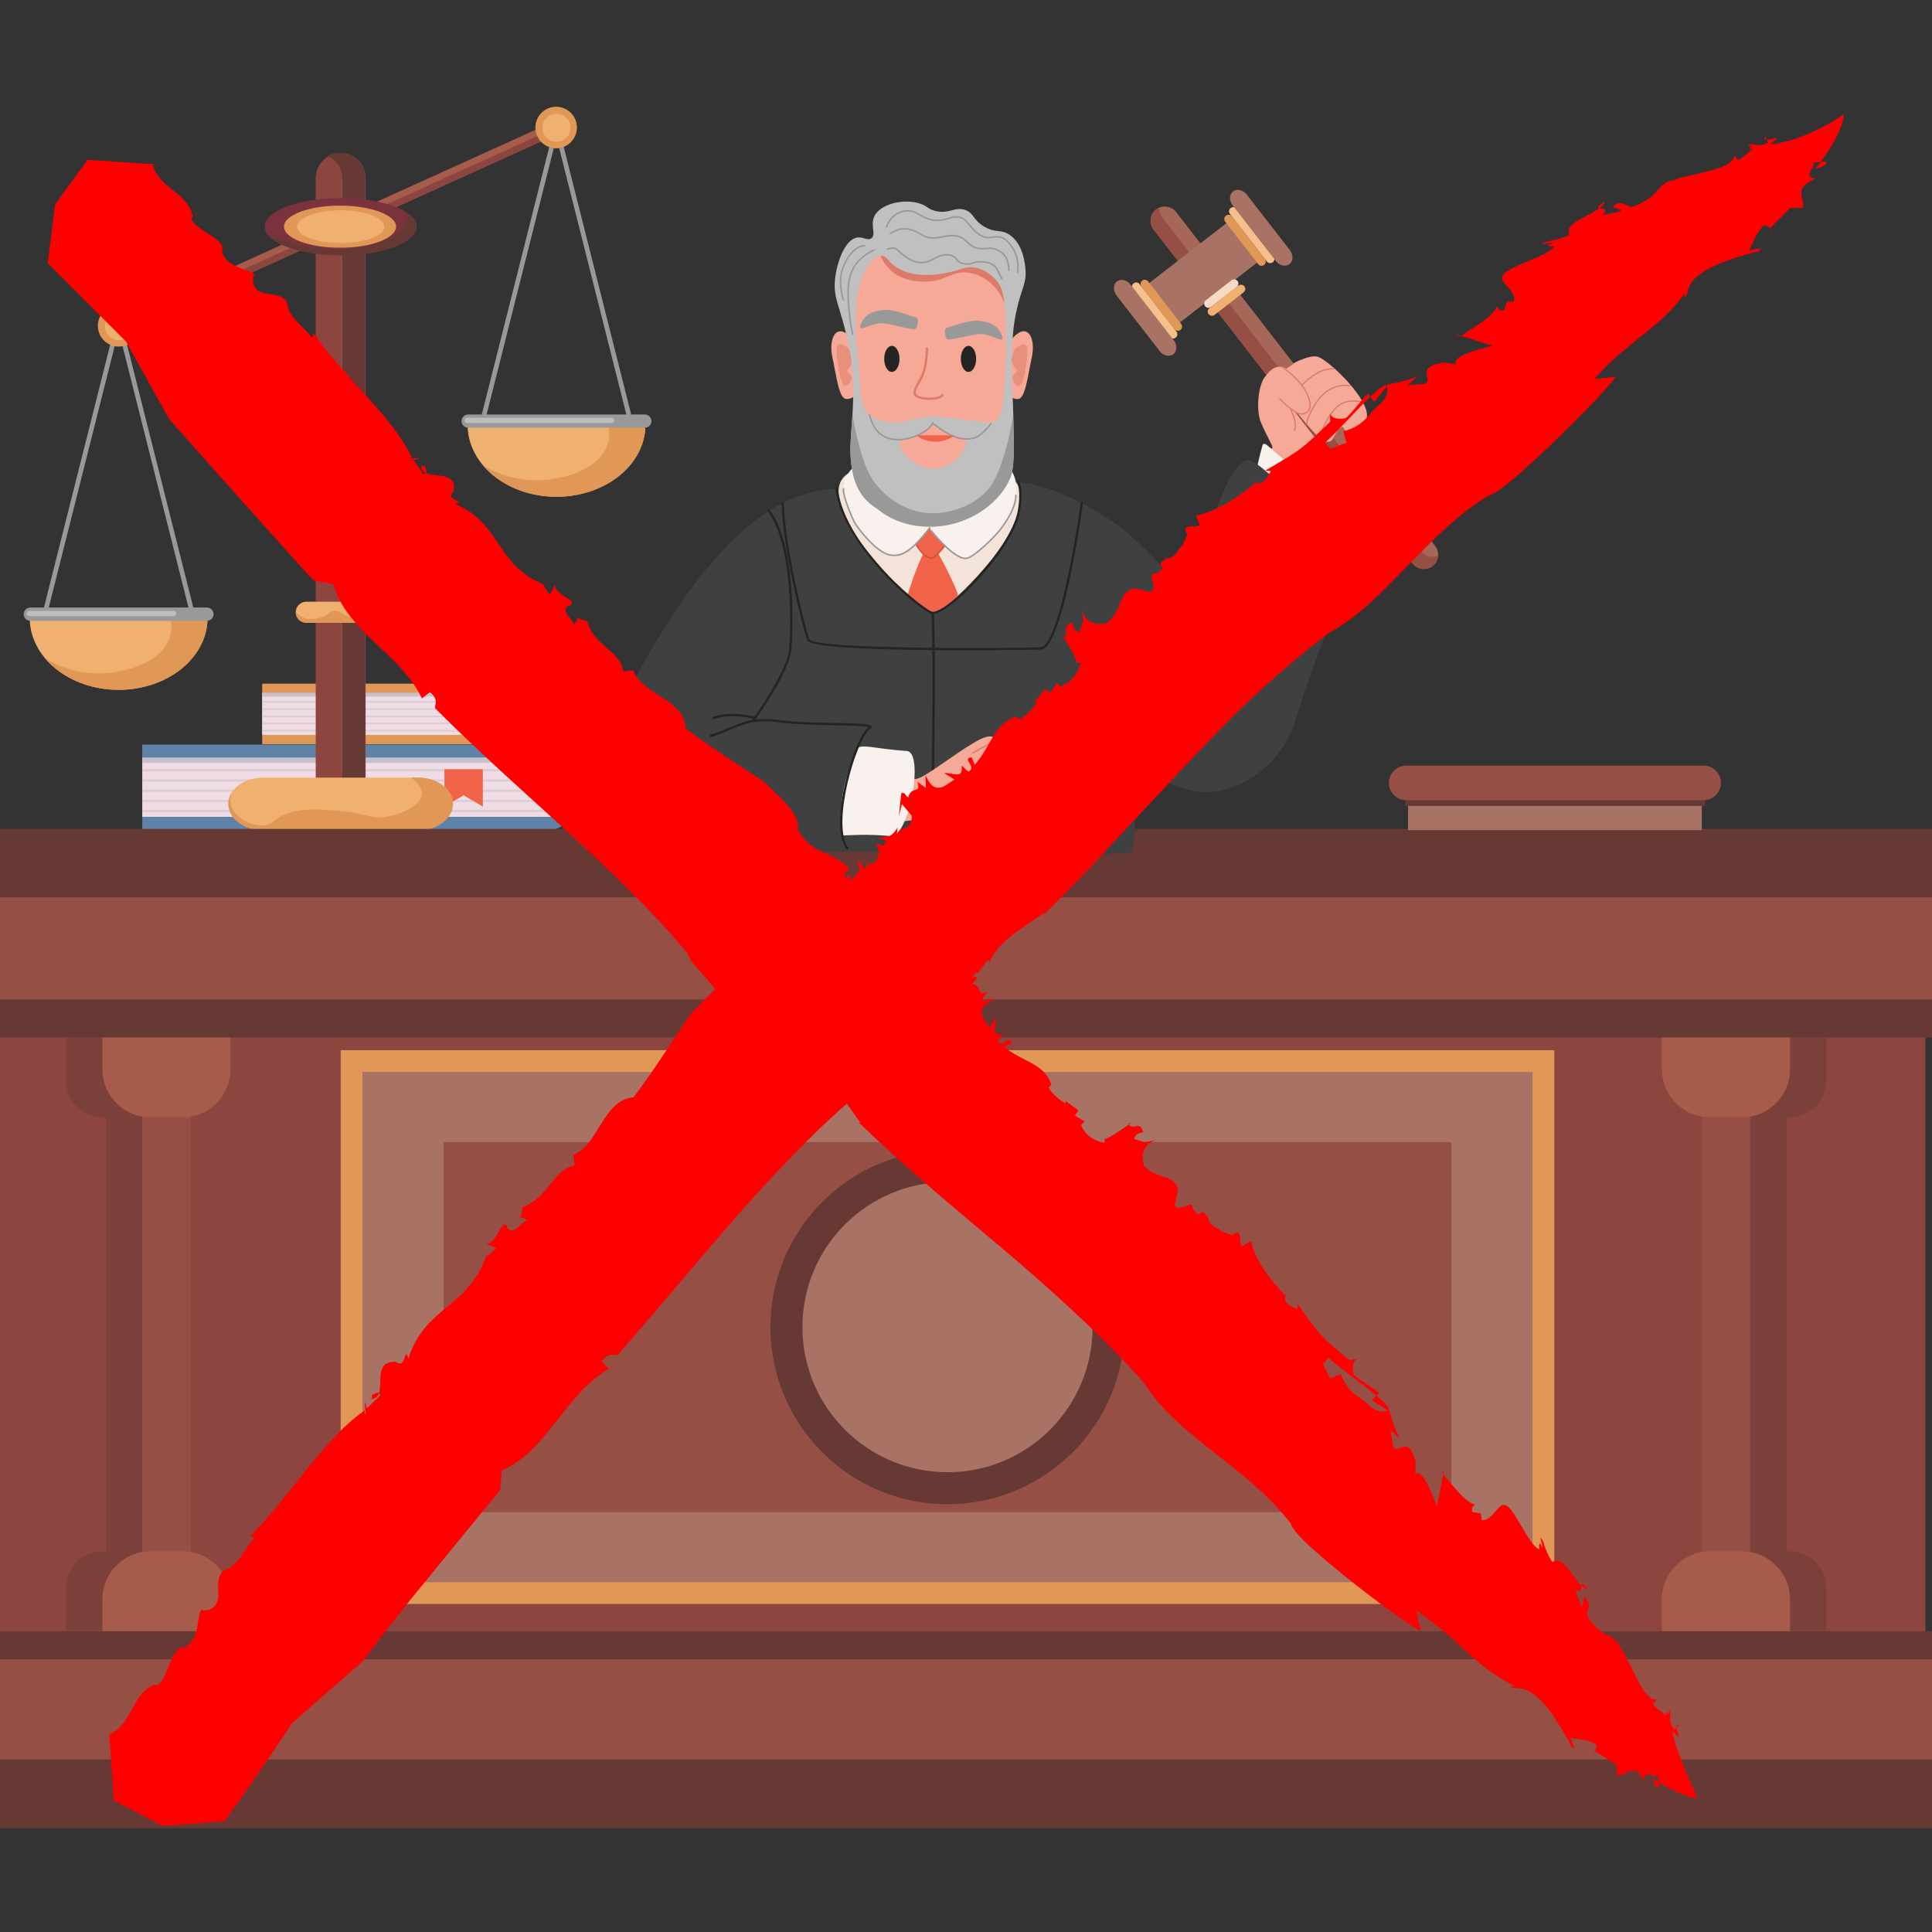 <svg xmlns="http://www.w3.org/2000/svg" xmlns:xlink="http://www.w3.org/1999/xlink" width="1080" zoomAndPan="magnify" viewBox="0 0 810 810" height="1080" preserveAspectRatio="xMidYMid meet" version="1.0"><rect x="0" y="0" width="810" height="810" fill="#333333" stroke="none"/><defs><clipPath id="9f9871ce87"><path d="M 0 737.316 L 810 737.316 L 810 766.516 L 0 766.516 Z M 0 737.316 " clip-rule="nonzero"/></clipPath><clipPath id="55eb664b9f"><path d="M 20.031 48.035 L 772.949 48.035 L 772.949 765.48 L 20.031 765.48 Z M 20.031 48.035 " clip-rule="nonzero"/></clipPath></defs><path fill="#e19755" d="M 109.93 312.016 L 243.73 312.016 C 247.441 312.016 250.453 309.004 250.453 305.293 L 250.453 293.355 C 250.453 289.645 247.441 286.625 243.73 286.625 L 109.93 286.625 L 109.93 312.016 " fill-opacity="1" fill-rule="nonzero"/><path fill="#efdce4" d="M 109.93 308.109 L 246.789 308.109 L 246.789 290.539 L 109.93 290.539 Z M 109.93 308.109 " fill-opacity="1" fill-rule="nonzero"/><path fill="#d9ccd3" d="M 109.93 306.695 L 246.789 306.695 L 246.789 306.062 L 109.93 306.062 Z M 109.93 306.695 " fill-opacity="1" fill-rule="nonzero"/><path fill="#d9ccd3" d="M 109.93 303.672 L 246.789 303.672 L 246.789 303.039 L 109.93 303.039 Z M 109.93 303.672 " fill-opacity="1" fill-rule="nonzero"/><path fill="#d9ccd3" d="M 109.93 300.637 L 246.789 300.637 L 246.789 300.004 L 109.93 300.004 Z M 109.93 300.637 " fill-opacity="1" fill-rule="nonzero"/><path fill="#d9ccd3" d="M 109.93 297.605 L 246.789 297.605 L 246.789 296.973 L 109.93 296.973 Z M 109.93 297.605 " fill-opacity="1" fill-rule="nonzero"/><path fill="#d9ccd3" d="M 109.93 294.582 L 246.789 294.582 L 246.789 293.949 L 109.93 293.949 Z M 109.93 294.582 " fill-opacity="1" fill-rule="nonzero"/><path fill="#c6c0cd" d="M 246.789 308.109 L 243.965 308.109 L 243.965 306.695 L 246.789 306.695 L 246.789 308.109 M 246.789 306.062 L 243.965 306.062 L 243.965 303.672 L 246.789 303.672 L 246.789 306.062 M 246.789 303.039 L 243.965 303.039 L 243.965 300.637 L 246.789 300.637 L 246.789 303.039 M 246.789 300.004 L 243.965 300.004 L 243.965 297.605 L 246.789 297.605 L 246.789 300.004 M 246.789 296.973 L 243.965 296.973 L 243.965 294.582 L 246.789 294.582 L 246.789 296.973 M 246.789 293.949 L 243.965 293.949 L 243.965 292.059 L 109.93 292.059 L 109.93 290.539 L 246.789 290.539 L 246.789 293.949 " fill-opacity="1" fill-rule="nonzero"/><path fill="#b5b4c0" d="M 243.965 306.695 L 246.789 306.695 L 246.789 306.062 L 243.965 306.062 Z M 243.965 306.695 " fill-opacity="1" fill-rule="nonzero"/><path fill="#b5b4c0" d="M 243.965 303.672 L 246.789 303.672 L 246.789 303.039 L 243.965 303.039 Z M 243.965 303.672 " fill-opacity="1" fill-rule="nonzero"/><path fill="#b5b4c0" d="M 243.965 300.637 L 246.789 300.637 L 246.789 300.004 L 243.965 300.004 Z M 243.965 300.637 " fill-opacity="1" fill-rule="nonzero"/><path fill="#b5b4c0" d="M 243.965 297.605 L 246.789 297.605 L 246.789 296.973 L 243.965 296.973 Z M 243.965 297.605 " fill-opacity="1" fill-rule="nonzero"/><path fill="#b5b4c0" d="M 243.965 294.582 L 246.789 294.582 L 246.789 293.949 L 243.965 293.949 Z M 243.965 294.582 " fill-opacity="1" fill-rule="nonzero"/><path fill="#f16449" d="M 212.797 306.695 L 217.191 302.855 L 221.578 306.695 L 221.578 293.949 L 212.797 293.949 L 212.797 306.695 " fill-opacity="1" fill-rule="nonzero"/><path fill="#5e83a7" d="M 59.652 347.984 L 230.336 347.984 C 235.324 347.984 239.371 343.938 239.371 338.945 L 239.371 321.203 C 239.371 316.215 235.324 312.168 230.336 312.168 L 59.652 312.168 L 59.652 347.984 " fill-opacity="1" fill-rule="nonzero"/><path fill="#efdce4" d="M 59.652 342.465 L 234.676 342.465 L 234.676 317.691 L 59.652 317.691 Z M 59.652 342.465 " fill-opacity="1" fill-rule="nonzero"/><path fill="#d9ccd3" d="M 59.652 340.473 L 234.676 340.473 L 234.676 339.582 L 59.652 339.582 Z M 59.652 340.473 " fill-opacity="1" fill-rule="nonzero"/><path fill="#d9ccd3" d="M 59.652 336.203 L 234.676 336.203 L 234.676 335.312 L 59.652 335.312 Z M 59.652 336.203 " fill-opacity="1" fill-rule="nonzero"/><path fill="#d9ccd3" d="M 59.652 331.934 L 234.676 331.934 L 234.676 331.043 L 59.652 331.043 Z M 59.652 331.934 " fill-opacity="1" fill-rule="nonzero"/><path fill="#d9ccd3" d="M 59.652 327.656 L 234.676 327.656 L 234.676 326.766 L 59.652 326.766 Z M 59.652 327.656 " fill-opacity="1" fill-rule="nonzero"/><path fill="#d9ccd3" d="M 59.652 323.387 L 234.676 323.387 L 234.676 322.496 L 59.652 322.496 Z M 59.652 323.387 " fill-opacity="1" fill-rule="nonzero"/><path fill="#c6c0cd" d="M 234.676 342.465 L 231.066 342.465 L 231.066 340.473 L 234.676 340.473 L 234.676 342.465 M 234.676 339.582 L 231.066 339.582 L 231.066 336.203 L 234.676 336.203 L 234.676 339.582 M 234.676 335.312 L 231.066 335.312 L 231.066 331.934 L 234.676 331.934 L 234.676 335.312 M 234.676 331.043 L 231.066 331.043 L 231.066 327.656 L 234.676 327.656 L 234.676 331.043 M 234.676 326.766 L 231.066 326.766 L 231.066 323.387 L 234.676 323.387 L 234.676 326.766 M 234.676 322.496 L 231.066 322.496 L 231.066 319.824 L 59.652 319.824 L 59.652 317.691 L 234.676 317.691 L 234.676 322.496 " fill-opacity="1" fill-rule="nonzero"/><path fill="#b5b4c0" d="M 231.066 340.473 L 234.684 340.473 L 234.684 339.582 L 231.066 339.582 Z M 231.066 340.473 " fill-opacity="1" fill-rule="nonzero"/><path fill="#b5b4c0" d="M 231.066 336.203 L 234.684 336.203 L 234.684 335.312 L 231.066 335.312 Z M 231.066 336.203 " fill-opacity="1" fill-rule="nonzero"/><path fill="#b5b4c0" d="M 231.066 331.934 L 234.684 331.934 L 234.684 331.043 L 231.066 331.043 Z M 231.066 331.934 " fill-opacity="1" fill-rule="nonzero"/><path fill="#b5b4c0" d="M 231.066 327.656 L 234.684 327.656 L 234.684 326.766 L 231.066 326.766 Z M 231.066 327.656 " fill-opacity="1" fill-rule="nonzero"/><path fill="#b5b4c0" d="M 231.066 323.387 L 234.684 323.387 L 234.684 322.496 L 231.066 322.496 Z M 231.066 323.387 " fill-opacity="1" fill-rule="nonzero"/><path fill="#f16449" d="M 186.32 338.156 L 194.379 333.441 L 202.441 338.156 L 202.441 322.496 L 186.32 322.496 L 186.32 338.156 " fill-opacity="1" fill-rule="nonzero"/><path fill="#99999a" d="M 265.262 176.305 L 234.266 53.336 L 233.312 53.582 L 232.359 53.336 L 201.359 176.305 L 203.262 176.785 L 233.312 57.594 L 263.355 176.785 L 265.262 176.305 " fill-opacity="1" fill-rule="nonzero"/><path fill="#8c463f" d="M 142.828 64.207 C 137.051 64.207 132.367 68.895 132.367 74.672 L 132.367 339.578 L 153.293 339.578 L 153.293 74.672 C 153.293 68.895 148.609 64.207 142.828 64.207 " fill-opacity="1" fill-rule="nonzero"/><path fill="#673935" d="M 143.27 64.207 L 141.961 64.207 C 140.223 64.207 138.59 64.664 137.172 65.465 C 140.875 66.863 143.52 70.438 143.52 74.633 L 143.52 339.578 L 153.078 339.578 L 153.078 74.02 C 153.078 68.602 148.691 64.207 143.27 64.207 " fill-opacity="1" fill-rule="nonzero"/><path fill="#a65b4b" d="M 232.055 51.008 L 51.129 133 L 53.363 137.918 L 234.281 55.926 L 232.055 51.008 " fill-opacity="1" fill-rule="nonzero"/><path fill="#8c463f" d="M 233.168 53.461 L 52.25 135.461 L 53.363 137.918 L 234.281 55.926 L 233.168 53.461 " fill-opacity="1" fill-rule="nonzero"/><path fill="#e19755" d="M 241.102 49.867 C 239.113 45.492 233.953 43.547 229.578 45.535 C 225.199 47.516 223.254 52.676 225.242 57.059 C 227.223 61.438 232.383 63.379 236.762 61.398 C 241.141 59.41 243.082 54.246 241.102 49.867 " fill-opacity="1" fill-rule="nonzero"/><path fill="#f0b070" d="M 238.676 51.152 C 237.332 48.191 233.84 46.875 230.879 48.219 C 227.918 49.562 226.609 53.043 227.953 56.008 C 229.293 58.969 232.777 60.285 235.738 58.941 C 238.703 57.602 240.016 54.109 238.676 51.152 " fill-opacity="1" fill-rule="nonzero"/><path fill="#99999a" d="M 81.688 257.25 L 50.684 134.281 L 49.73 134.523 L 48.781 134.281 L 17.785 257.25 L 19.688 257.73 L 49.73 138.535 L 79.781 257.73 L 81.688 257.25 " fill-opacity="1" fill-rule="nonzero"/><path fill="#f0b070" d="M 49.73 289.211 C 70.32 289.211 87.008 275.707 87.008 259.043 L 12.457 259.043 C 12.457 275.707 29.152 289.211 49.73 289.211 " fill-opacity="1" fill-rule="nonzero"/><path fill="#e19755" d="M 87.008 259.043 L 71.676 259.043 C 71.738 261.93 72.391 264.816 70.578 268.73 C 65.809 279.016 51.012 281.324 47.652 281.855 C 37.613 283.426 26.891 281.082 18.738 275.797 C 25.418 283.887 36.809 289.211 49.73 289.211 C 70.32 289.211 87.008 275.707 87.008 259.043 " fill-opacity="1" fill-rule="nonzero"/><path fill="#99999a" d="M 86.762 254.711 L 12.707 254.711 C 11.18 254.711 9.926 255.965 9.926 257.484 C 9.926 259.016 11.18 260.27 12.707 260.27 L 86.762 260.27 C 88.293 260.27 89.543 259.016 89.543 257.484 C 89.543 255.965 88.293 254.711 86.762 254.711 " fill-opacity="1" fill-rule="nonzero"/><path fill="#bebebe" d="M 72.824 258.309 L 12.258 258.309 C 11.652 258.309 11.152 257.812 11.152 257.199 C 11.152 256.598 11.652 256.102 12.258 256.102 L 72.824 256.102 C 73.434 256.102 73.93 256.598 73.93 257.199 C 73.93 257.812 73.434 258.309 72.824 258.309 " fill-opacity="1" fill-rule="nonzero"/><path fill="#e19755" d="M 57.664 133.008 C 55.676 128.625 50.52 126.688 46.137 128.668 C 41.766 130.648 39.816 135.809 41.805 140.191 C 43.789 144.574 48.945 146.512 53.328 144.531 C 57.707 142.551 59.648 137.391 57.664 133.008 " fill-opacity="1" fill-rule="nonzero"/><path fill="#f0b070" d="M 55.238 134.289 C 53.898 131.324 50.406 130.012 47.445 131.352 C 44.484 132.695 43.176 136.188 44.516 139.148 C 45.859 142.105 49.344 143.418 52.305 142.078 C 55.266 140.734 56.582 137.242 55.238 134.289 " fill-opacity="1" fill-rule="nonzero"/><path fill="#7a333e" d="M 174.707 95.027 C 174.707 88.414 160.434 83.055 142.828 83.055 C 125.227 83.055 110.953 88.414 110.953 95.027 C 110.953 101.648 125.227 107.012 142.828 107.012 C 160.434 107.012 174.707 101.648 174.707 95.027 " fill-opacity="1" fill-rule="nonzero"/><path fill="#e19755" d="M 166.051 95.027 C 166.051 90.152 155.531 86.203 142.551 86.203 C 129.578 86.203 119.059 90.152 119.059 95.027 C 119.059 99.91 129.578 103.863 142.551 103.863 C 155.531 103.863 166.051 99.91 166.051 95.027 " fill-opacity="1" fill-rule="nonzero"/><path fill="#f0b070" d="M 161.102 95.027 C 161.102 91.238 152.926 88.164 142.828 88.164 C 132.742 88.164 124.559 91.238 124.559 95.027 C 124.559 98.828 132.742 101.898 142.828 101.898 C 152.926 101.898 161.102 98.828 161.102 95.027 " fill-opacity="1" fill-rule="nonzero"/><path fill="#673935" d="M 169.793 88.645 C 170.328 89.516 170.621 90.418 170.621 91.355 C 170.621 97.973 157.926 104.418 140.32 104.418 C 128.965 104.418 117.43 101.102 111.777 97.742 C 115.055 103.055 127.707 107.012 142.828 107.012 C 160.434 107.012 174.707 101.648 174.707 95.027 C 174.707 92.68 172.902 90.496 169.793 88.645 " fill-opacity="1" fill-rule="nonzero"/><path fill="#f0b070" d="M 233.312 208.27 C 253.902 208.27 270.586 194.762 270.586 178.102 L 196.039 178.102 C 196.039 194.762 212.727 208.27 233.312 208.27 " fill-opacity="1" fill-rule="nonzero"/><path fill="#e19755" d="M 270.586 178.102 L 255.25 178.102 C 255.32 180.988 255.973 183.871 254.156 187.789 C 249.387 198.074 234.586 200.383 231.227 200.91 C 221.195 202.484 210.465 200.145 202.312 194.855 C 209 202.941 220.387 208.27 233.312 208.27 C 253.902 208.27 270.586 194.762 270.586 178.102 " fill-opacity="1" fill-rule="nonzero"/><path fill="#99999a" d="M 270.336 173.77 L 196.281 173.77 C 194.754 173.77 193.5 175.02 193.5 176.551 C 193.5 178.078 194.754 179.324 196.281 179.324 L 270.336 179.324 C 271.867 179.324 273.117 178.078 273.117 176.551 C 273.117 175.02 271.867 173.77 270.336 173.77 " fill-opacity="1" fill-rule="nonzero"/><path fill="#bebebe" d="M 256.402 177.363 L 195.832 177.363 C 195.227 177.363 194.73 176.871 194.73 176.258 C 194.73 175.652 195.227 175.16 195.832 175.16 L 256.402 175.16 C 257.008 175.16 257.508 175.652 257.508 176.258 C 257.508 176.871 257.008 177.363 256.402 177.363 " fill-opacity="1" fill-rule="nonzero"/><path fill="#f0b070" d="M 156.695 228.707 L 128.418 228.707 C 125.988 228.707 124 230.699 124 233.125 C 124 235.551 125.988 237.539 128.418 237.539 L 156.695 237.539 C 159.121 237.539 161.102 235.551 161.102 233.125 C 161.102 230.699 159.121 228.707 156.695 228.707 " fill-opacity="1" fill-rule="nonzero"/><path fill="#e19755" d="M 156.695 237.539 C 159.121 237.539 161.102 235.551 161.102 233.125 C 161.102 230.699 159.121 228.707 156.695 228.707 L 152.367 228.707 C 153.684 230.148 154.961 231.734 154.422 233.062 C 153.633 234.969 149.395 235.637 146.203 234.844 C 143.172 234.09 142.691 232.422 140.32 232.512 C 137.969 232.602 137.762 234.266 134.617 235.328 C 134.109 235.504 129.871 236.887 126.465 235.023 C 125.414 234.453 124.629 233.676 124.031 232.883 L 124 233.125 C 124 235.551 125.988 237.539 128.418 237.539 L 156.695 237.539 " fill-opacity="1" fill-rule="nonzero"/><path fill="#f0b070" d="M 156.695 252.258 L 128.418 252.258 C 125.988 252.258 124 254.246 124 256.672 C 124 259.098 125.988 261.09 128.418 261.09 L 156.695 261.09 C 159.121 261.09 161.102 259.098 161.102 256.672 C 161.102 254.246 159.121 252.258 156.695 252.258 " fill-opacity="1" fill-rule="nonzero"/><path fill="#e19755" d="M 156.695 261.09 C 159.121 261.09 161.102 259.098 161.102 256.672 C 161.102 254.246 159.121 252.258 156.695 252.258 L 152.367 252.258 C 153.684 253.695 154.961 255.281 154.422 256.609 C 153.633 258.516 149.395 259.184 146.203 258.391 C 143.172 257.641 142.691 255.969 140.32 256.059 C 137.969 256.152 137.762 257.805 134.617 258.875 C 134.109 259.051 129.871 260.434 126.465 258.57 C 125.414 258 124.629 257.223 124.031 256.43 L 124 256.672 C 124 259.098 125.988 261.09 128.418 261.09 L 156.695 261.09 " fill-opacity="1" fill-rule="nonzero"/><path fill="#f0b070" d="M 175.445 348.035 L 110.223 348.035 C 102.262 348.035 95.746 343.082 95.746 337.023 C 95.746 330.973 102.262 326.023 110.223 326.023 L 175.445 326.023 C 183.398 326.023 189.914 330.973 189.914 337.023 C 189.914 343.082 183.398 348.035 175.445 348.035 " fill-opacity="1" fill-rule="nonzero"/><path fill="#e19755" d="M 175.445 326.023 L 172.371 326.023 C 174.84 327.977 177.324 330.434 176.801 333.367 C 175.98 337.984 168.09 341.629 161.316 342.52 C 154.992 343.352 154.371 341.148 143.047 340.07 C 134.758 339.277 124.176 338.262 117.035 342.684 C 114.52 344.242 113.996 345.508 111.445 345.953 C 106.551 346.816 100.07 343.645 97.684 339.578 C 96.289 337.199 96.414 334.715 97.059 332.484 C 96.227 333.867 95.746 335.402 95.746 337.023 C 95.746 343.082 102.262 348.035 110.223 348.035 L 175.445 348.035 C 183.398 348.035 189.914 343.082 189.914 337.023 C 189.914 330.973 183.398 326.023 175.445 326.023 " fill-opacity="1" fill-rule="nonzero"/><path fill="#8c463f" d="M -12.758 689.223 L 807.25 689.223 L 807.25 423.566 L -12.758 423.566 Z M -12.758 689.223 " fill-opacity="1" fill-rule="nonzero"/><path fill="#673935" d="M -17.32 434.98 L 811.812 434.98 L 811.812 412.16 L -17.32 412.16 Z M -17.32 434.98 " fill-opacity="1" fill-rule="nonzero"/><path fill="#673935" d="M 842.223 380.984 L -47.73 380.984 L -47.73 347.527 L 842.223 347.527 L 842.223 380.984 " fill-opacity="1" fill-rule="nonzero"/><path fill="#964f44" d="M 823.98 419.004 L -29.488 419.004 L -29.488 376.215 L 823.98 376.215 L 823.98 419.004 " fill-opacity="1" fill-rule="nonzero"/><path fill="#964f44" d="M 823.98 738.395 L -29.488 738.395 L -29.488 695.605 L 823.98 695.605 L 823.98 738.395 " fill-opacity="1" fill-rule="nonzero"/><path fill="#673935" d="M -17.32 695.605 L 811.812 695.605 L 811.812 683.852 L -17.32 683.852 Z M -17.32 695.605 " fill-opacity="1" fill-rule="nonzero"/><g clip-path="url(#9f9871ce87)"><path fill="#673935" d="M 833.859 766.535 L -39.367 766.535 L -39.367 737.637 L 833.859 737.637 L 833.859 766.535 " fill-opacity="1" fill-rule="nonzero"/></g><path fill="#a87265" d="M 647.086 444.859 L 147.406 444.859 L 147.406 667.926 L 647.086 667.926 L 647.086 444.859 " fill-opacity="1" fill-rule="nonzero"/><path fill="#964f44" d="M 608.477 478.828 L 186.012 478.828 L 186.012 633.961 L 608.477 633.961 L 608.477 478.828 " fill-opacity="1" fill-rule="nonzero"/><path fill="#673935" d="M 471.48 556.398 C 471.48 515.387 438.246 482.145 397.246 482.145 C 356.246 482.145 323.012 515.387 323.012 556.398 C 323.012 597.402 356.246 630.648 397.246 630.648 C 438.246 630.648 471.48 597.402 471.48 556.398 " fill-opacity="1" fill-rule="nonzero"/><path fill="#7c403b" d="M 81.449 683.852 L 27.719 683.852 L 27.719 665.602 C 27.719 657.203 34.527 650.395 42.926 650.395 L 44.449 650.395 L 44.449 468.438 L 42.926 468.438 C 34.527 468.438 27.719 461.629 27.719 453.227 L 27.719 434.98 L 81.449 434.98 L 81.449 453.227 C 81.449 461.629 74.637 468.438 66.246 468.438 L 64.723 468.438 L 64.723 650.395 L 66.246 650.395 C 74.637 650.395 81.449 657.203 81.449 665.602 L 81.449 683.852 " fill-opacity="1" fill-rule="nonzero"/><path fill="#964f44" d="M 79.93 460.07 L 59.652 460.07 L 59.652 652.715 L 79.93 652.715 L 79.93 460.07 " fill-opacity="1" fill-rule="nonzero"/><path fill="#a87265" d="M 458.07 556.398 C 458.07 522.793 430.836 495.559 397.246 495.559 C 363.656 495.559 336.422 522.793 336.422 556.398 C 336.422 589.996 363.656 617.234 397.246 617.234 C 430.836 617.234 458.07 589.996 458.07 556.398 " fill-opacity="1" fill-rule="nonzero"/><path fill="#a65b4b" d="M 96.648 434.98 L 42.926 434.98 L 42.926 448.316 C 42.926 459.422 51.93 468.438 63.039 468.438 L 76.543 468.438 C 87.645 468.438 96.648 459.422 96.648 448.316 L 96.648 434.98 " fill-opacity="1" fill-rule="nonzero"/><path fill="#a65b4b" d="M 96.648 683.852 L 42.926 683.852 L 42.926 670.512 C 42.926 659.398 51.93 650.395 63.039 650.395 L 76.543 650.395 C 87.645 650.395 96.648 659.398 96.648 670.512 L 96.648 683.852 " fill-opacity="1" fill-rule="nonzero"/><path fill="#7c403b" d="M 765.688 683.852 L 711.965 683.852 L 711.965 665.602 C 711.965 657.203 718.77 650.395 727.168 650.395 L 728.691 650.395 L 728.691 468.438 L 727.168 468.438 C 718.77 468.438 711.965 461.629 711.965 453.227 L 711.965 434.98 L 765.688 434.98 L 765.688 453.227 C 765.688 461.629 758.883 468.438 750.488 468.438 L 748.965 468.438 L 748.965 650.395 L 750.488 650.395 C 758.883 650.395 765.688 657.203 765.688 665.602 L 765.688 683.852 " fill-opacity="1" fill-rule="nonzero"/><path fill="#964f44" d="M 733.762 460.07 L 713.484 460.07 L 713.484 652.715 L 733.762 652.715 L 733.762 460.07 " fill-opacity="1" fill-rule="nonzero"/><path fill="#a65b4b" d="M 750.488 434.98 L 696.758 434.98 L 696.758 448.316 C 696.758 459.422 705.762 468.438 716.871 468.438 L 730.367 468.438 C 741.477 468.438 750.488 459.422 750.488 448.316 L 750.488 434.98 " fill-opacity="1" fill-rule="nonzero"/><path fill="#a65b4b" d="M 750.488 683.852 L 696.758 683.852 L 696.758 670.512 C 696.758 659.398 705.762 650.395 716.871 650.395 L 730.367 650.395 C 741.477 650.395 750.488 659.398 750.488 670.512 L 750.488 683.852 " fill-opacity="1" fill-rule="nonzero"/><path fill="#e19755" d="M 151.965 663.363 L 642.527 663.363 L 642.527 449.422 L 151.965 449.422 Z M 651.648 672.488 L 142.844 672.488 L 142.844 440.297 L 651.648 440.297 L 651.648 672.488 " fill-opacity="1" fill-rule="nonzero"/><path fill="#f7a997" d="M 543.477 273.453 C 549.34 242.984 553.711 202.684 556.695 199.109 C 559.684 195.535 574.008 181.465 573.074 173.352 C 572.145 165.242 556.473 150.645 552.461 149.566 C 548.449 148.496 540.348 153.316 539.652 153.969 C 538.965 154.621 533.859 154.77 530.797 157.48 C 527.742 160.188 526.27 171.508 528.711 177.254 C 531.148 183.004 533.645 186.828 533.438 187.586 C 533.223 188.352 495.918 260.012 494.434 265.172 C 492.938 270.332 538.84 297.598 543.477 273.453 " fill-opacity="1" fill-rule="nonzero"/><path fill="#f9f1ed" d="M 529.293 186.738 C 527.617 192.664 527.039 196.008 526.555 198.902 C 526.074 201.793 551.055 217.227 553.754 218.027 C 556.445 218.832 559.168 203.012 557.633 201.633 C 556.098 200.266 558.531 204.855 546.641 198.262 C 534.75 191.676 530.168 183.637 529.293 186.738 " fill-opacity="1" fill-rule="nonzero"/><path fill="#dd7b6b" d="M 542.719 180.742 L 542.637 180.73 L 542.453 180.395 C 543.629 176.516 540.996 172.148 540.969 172.105 L 541.059 171.73 L 541.434 171.812 C 541.543 172 544.223 176.43 542.977 180.547 L 542.719 180.742 " fill-opacity="1" fill-rule="nonzero"/><path fill="#a66759" d="M 601.691 228.91 L 493.09 88.895 C 491.074 86.301 487.305 85.82 484.703 87.84 C 482.105 89.855 481.633 93.633 483.648 96.227 L 592.25 236.238 C 594.266 238.836 598.043 239.312 600.637 237.297 C 603.234 235.281 603.707 231.504 601.691 228.91 " fill-opacity="1" fill-rule="nonzero"/><path fill="#964f44" d="M 602.922 232.984 C 600.488 234.008 597.555 233.324 595.871 231.148 L 487.262 91.141 C 486.332 89.938 485.938 88.484 486.039 87.066 C 485.574 87.262 485.121 87.52 484.703 87.84 C 482.105 89.855 481.633 93.633 483.648 96.227 L 592.25 236.238 C 594.266 238.836 598.043 239.312 600.637 237.297 C 602.035 236.211 602.805 234.625 602.922 232.984 " fill-opacity="1" fill-rule="nonzero"/><path fill="#a87265" d="M 494.371 135.449 L 481.535 118.898 L 515.574 92.484 L 528.41 109.027 L 494.371 135.449 " fill-opacity="1" fill-rule="nonzero"/><path fill="#e19755" d="M 530.32 108.598 L 516.465 90.738 C 515.867 89.965 514.746 89.828 513.977 90.426 C 513.203 91.023 513.066 92.145 513.664 92.914 L 527.512 110.773 C 528.109 111.547 529.23 111.684 530.008 111.086 C 530.773 110.488 530.922 109.371 530.32 108.598 " fill-opacity="1" fill-rule="nonzero"/><path fill="#f6c08d" d="M 533.938 107.465 L 518.461 87.52 C 517.863 86.746 516.742 86.602 515.973 87.207 C 515.199 87.805 515.062 88.922 515.66 89.695 L 531.129 109.641 C 531.734 110.414 532.852 110.551 533.617 109.953 C 534.398 109.355 534.535 108.234 533.938 107.465 " fill-opacity="1" fill-rule="nonzero"/><path fill="#a87265" d="M 540.75 104.82 L 522.707 81.57 C 521.164 79.578 518.57 78.973 516.953 80.23 C 515.332 81.488 515.27 84.145 516.82 86.141 L 534.855 109.398 C 536.406 111.395 539 112 540.621 110.738 C 542.238 109.48 542.293 106.816 540.75 104.82 " fill-opacity="1" fill-rule="nonzero"/><path fill="#e19755" d="M 492.422 138.008 L 478.566 120.148 C 477.969 119.375 478.113 118.258 478.887 117.66 C 479.656 117.062 480.777 117.199 481.375 117.973 L 495.223 135.832 C 495.828 136.602 495.684 137.723 494.91 138.32 C 494.141 138.926 493.02 138.781 492.422 138.008 " fill-opacity="1" fill-rule="nonzero"/><path fill="#f6c08d" d="M 490.426 141.227 L 474.949 121.281 C 474.352 120.512 474.492 119.391 475.27 118.793 C 476.043 118.195 477.16 118.332 477.758 119.105 L 493.234 139.051 C 493.836 139.824 493.688 140.949 492.918 141.547 C 492.145 142.145 491.023 142 490.426 141.227 " fill-opacity="1" fill-rule="nonzero"/><path fill="#a87265" d="M 486.18 147.176 L 468.137 123.926 C 466.594 121.93 466.648 119.266 468.27 118.008 C 469.887 116.746 472.48 117.352 474.031 119.348 L 492.066 142.598 C 493.617 144.594 493.555 147.258 491.938 148.516 C 490.316 149.773 487.723 149.168 486.18 147.176 " fill-opacity="1" fill-rule="nonzero"/><path fill="#f6dac6" d="M 581.113 200.961 L 570.301 209.348 C 569.527 209.953 568.41 209.805 567.812 209.035 C 567.207 208.27 567.352 207.141 568.125 206.543 L 578.938 198.148 C 579.707 197.551 580.828 197.699 581.426 198.469 C 582.023 199.242 581.883 200.363 581.113 200.961 " fill-opacity="1" fill-rule="nonzero"/><path fill="#f0b070" d="M 583.977 203.234 L 571.789 212.691 C 571.016 213.289 569.898 213.152 569.301 212.379 C 568.703 211.605 568.84 210.488 569.613 209.883 L 581.801 200.426 C 582.574 199.828 583.691 199.973 584.289 200.746 C 584.887 201.516 584.75 202.637 583.977 203.234 " fill-opacity="1" fill-rule="nonzero"/><path fill="#f6dac6" d="M 518.531 120.289 L 507.719 128.676 C 506.953 129.273 505.828 129.133 505.23 128.363 C 504.633 127.59 504.77 126.469 505.543 125.871 L 516.355 117.477 C 517.125 116.879 518.246 117.027 518.844 117.793 C 519.449 118.562 519.301 119.691 518.531 120.289 " fill-opacity="1" fill-rule="nonzero"/><path fill="#f0b070" d="M 521.402 122.555 L 509.207 132.02 C 508.441 132.617 507.316 132.473 506.719 131.699 C 506.121 130.93 506.258 129.809 507.039 129.211 L 519.219 119.754 C 519.992 119.152 521.117 119.293 521.715 120.066 C 522.312 120.836 522.172 121.957 521.402 122.555 " fill-opacity="1" fill-rule="nonzero"/><path fill="#3f4040" d="M 350.773 204.902 C 326.766 205.973 309.648 222.691 296.801 237.797 C 283.945 252.902 258.559 292.438 255.348 313.012 C 252.133 333.582 265.305 340.656 277.199 348.367 C 289.082 356.078 349.918 357.367 357.422 357.047 C 364.922 356.727 472.254 359.703 474.5 357.09 C 476.75 354.473 475.508 318.977 476.465 318.977 C 477.434 318.977 485.746 328.762 500.531 331.648 C 515.312 334.543 536.844 323.617 543.27 301.438 C 549.691 279.262 576.219 216.324 565.762 217.227 C 546.801 218.867 535.559 198.902 524.949 193.441 C 514.344 187.977 502.773 238.438 499.883 244.871 C 496.992 251.297 481.223 228.465 466.762 218.867 C 452.297 209.27 438.934 202.797 422.973 201.656 C 407.016 200.516 360.395 204.48 350.773 204.902 " fill-opacity="1" fill-rule="nonzero"/><path fill="#f3e3d8" d="M 355.594 198.484 C 346.844 204.152 354.758 216.746 357.434 222.371 C 360.105 227.992 384.055 256.66 391.121 256.629 C 398.176 256.602 422.441 228.402 425.176 220.809 C 427.906 213.207 429.465 206.281 425.871 202.109 C 422.281 197.941 358.477 196.621 355.594 198.484 " fill-opacity="1" fill-rule="nonzero"/><path fill="#f16449" d="M 383.43 225.098 C 383.035 229.445 388.43 233.18 390.016 234.043 C 391.594 234.906 396.961 228.32 397.488 226.547 C 398.02 224.777 392.379 221.039 389.973 220.816 C 387.574 220.598 383.617 223.012 383.43 225.098 " fill-opacity="1" fill-rule="nonzero"/><path fill="#f9f1ed" d="M 357.191 196.531 C 350.461 203.406 354.926 211.762 357.191 216.906 C 359.457 222.047 366.328 229.938 372.312 232.492 C 377.215 234.586 388.68 224.57 389.973 220.816 C 391.273 217.066 357.191 196.531 357.191 196.531 " fill-opacity="1" fill-rule="nonzero"/><path fill="#f9f1ed" d="M 423.41 196.531 C 426.949 200.703 426.809 207.672 424.145 214.617 C 421.477 221.566 409.422 232.652 406.047 233.938 C 402.684 235.227 389.328 224.09 389.973 220.816 C 390.629 217.547 421.609 194.41 423.41 196.531 " fill-opacity="1" fill-rule="nonzero"/><path fill="#f7a997" d="M 422.973 143.719 C 430.363 133.535 434.438 141.359 432.613 149.711 C 430.793 158.07 429.891 167.07 426.801 167.285 C 423.723 167.5 419.121 163.961 419.223 156.895 C 419.336 149.824 422.973 143.719 422.973 143.719 " fill-opacity="1" fill-rule="nonzero"/><path fill="#e88f7e" d="M 427.051 161.77 C 425.773 161.77 424.117 159.199 424.633 157.668 C 424.996 156.617 426.203 156.562 426.324 155.582 C 426.441 154.594 425.25 154.297 424.555 152.688 C 423.758 150.852 424.348 149.004 424.473 148.594 C 424.633 148.098 425.168 146.477 426.801 145.379 C 427.242 145.086 428.316 144.355 429.242 144.355 C 429.457 144.355 429.668 144.398 429.855 144.488 C 431.223 145.184 430.82 148.426 430.418 151.484 C 429.926 155.215 429.074 161.617 427.121 161.77 C 427.102 161.77 427.082 161.77 427.051 161.77 " fill-opacity="1" fill-rule="nonzero"/><path fill="#f7a997" d="M 358.602 143.719 C 351.211 133.535 347.137 141.359 348.957 149.711 C 350.781 158.07 351.691 167.07 354.77 167.285 C 357.852 167.5 362.453 163.961 362.352 156.895 C 362.246 149.824 358.602 143.719 358.602 143.719 " fill-opacity="1" fill-rule="nonzero"/><path fill="#e88f7e" d="M 354.52 161.77 C 354.5 161.77 354.473 161.77 354.453 161.77 C 352.496 161.617 351.648 155.215 351.156 151.484 C 350.754 148.426 350.348 145.184 351.719 144.488 C 351.906 144.398 352.117 144.355 352.332 144.355 C 353.254 144.355 354.34 145.086 354.77 145.379 C 356.406 146.477 356.949 148.098 357.102 148.594 C 357.234 149.004 357.816 150.852 357.016 152.688 C 356.32 154.297 355.133 154.594 355.25 155.582 C 355.371 156.562 356.586 156.617 356.941 157.668 C 357.457 159.199 355.801 161.77 354.52 161.77 " fill-opacity="1" fill-rule="nonzero"/><path fill="#c1c0c0" d="M 365.348 99.898 C 367.41 98.383 364.852 94.59 366.473 90.891 C 368.836 85.5 378.891 83.027 385.914 85.434 C 389.125 86.531 389.016 87.734 392.336 88.484 C 398.102 89.777 400.18 86.574 404.555 88 C 408.469 89.285 407.703 92.148 412.742 95.078 C 417.484 97.816 419.406 96.004 423.027 98.289 C 429.074 102.109 429.785 111.031 429.938 112.91 C 430.418 118.934 428.332 120.641 426.238 129.949 C 424.738 136.633 424.516 141.527 424.152 149.391 C 423.723 158.789 424.5 160.875 424.801 173.016 C 425.176 188.484 425.363 196.219 423.512 200.5 C 419.027 210.848 408.223 218.02 397.324 220.105 C 393.77 220.789 379.719 222.984 368.078 213.52 C 366.848 212.52 359.59 209.25 357.422 197.809 C 355.836 189.441 356.703 185.234 357.434 173.074 C 358.012 163.344 357.93 154.484 355.703 144.094 C 352.211 127.734 348.93 125.012 350.246 115.801 C 351.246 108.801 354.59 100.281 359.402 99.57 C 361.871 99.207 363.789 101.039 365.348 99.898 " fill-opacity="1" fill-rule="nonzero"/><path fill="#f7a997" d="M 369.207 107.281 C 372.391 106.93 371.766 110.32 377.883 113.203 C 385.754 116.914 395.73 114.668 398.281 114.09 C 403.23 112.98 404.84 111.582 408.566 112.172 C 413.16 112.895 416.227 115.879 417.402 117.199 C 420.477 120.656 421.004 124.473 421.422 131.699 C 422.207 145.184 421.672 154.211 421.422 158.043 C 420.477 172.543 419.473 175.41 416.922 176.688 C 415.227 177.539 413.969 177.125 405.672 176.098 C 397.602 175.09 393.562 174.594 391.699 174.617 C 381.922 174.734 379.07 178.371 371.133 176.688 C 368.887 176.207 366.617 175.73 364.547 174.023 C 361.098 171.195 361.07 167.371 360.367 157.598 C 359.262 142.234 358.719 143.25 358.762 136.289 C 358.797 129.844 358.848 125.762 360.207 120.309 C 361.301 115.914 364.715 107.789 369.207 107.281 " fill-opacity="1" fill-rule="nonzero"/><path fill="#99999a" d="M 357.531 140.395 L 357.219 140.164 C 356.508 137.625 355.168 129.398 355.277 121.852 C 355.402 113.473 358.797 108.133 366.277 104.535 L 366.711 104.684 L 366.555 105.113 C 359.223 108.641 356.043 113.645 355.918 121.867 C 355.812 129.344 357.137 137.484 357.836 139.984 C 357.887 140.156 357.781 140.336 357.613 140.387 L 357.531 140.395 " fill-opacity="1" fill-rule="nonzero"/><path fill="#99999a" d="M 353.57 126.039 L 353.254 125.809 C 353.191 125.586 351.637 120.336 352.18 115.926 C 352.719 111.422 356.73 102.902 362.441 102.68 C 362.621 102.68 362.766 102.812 362.773 102.992 C 362.781 103.164 362.641 103.32 362.469 103.324 C 357.191 103.527 353.324 111.809 352.812 116.004 C 352.289 120.273 353.855 125.574 353.875 125.621 C 353.922 125.797 353.824 125.969 353.66 126.023 L 353.57 126.039 " fill-opacity="1" fill-rule="nonzero"/><path fill="#99999a" d="M 426.613 114.684 L 426.551 114.676 C 426.379 114.633 426.266 114.469 426.301 114.293 C 426.316 114.238 427.406 108.68 423.992 103.723 C 420.836 99.125 418.891 99.398 415.957 99.793 C 415.707 99.828 415.457 99.863 415.199 99.891 C 411.297 100.391 408.195 97.129 405.688 93.883 C 402.879 90.23 399.945 91.164 396.828 92.145 C 392.844 93.395 388.938 92.691 384.879 89.988 C 382.82 88.609 380.227 88.324 377.766 89.188 C 375.023 90.152 372.91 92.414 371.973 95.383 C 371.918 95.551 371.742 95.648 371.57 95.594 C 371.402 95.543 371.305 95.363 371.359 95.188 C 372.363 92.023 374.621 89.613 377.547 88.582 C 380.203 87.652 383.008 87.965 385.23 89.453 C 389.117 92.039 392.852 92.719 396.633 91.531 C 399.82 90.523 403.113 89.488 406.195 93.484 C 409.594 97.887 412.266 99.605 415.113 99.258 C 415.371 99.223 415.621 99.188 415.867 99.152 C 418.938 98.742 421.148 98.438 424.523 103.355 C 428.094 108.547 426.984 114.188 426.934 114.426 L 426.613 114.684 " fill-opacity="1" fill-rule="nonzero"/><path fill="#99999a" d="M 422.973 113.715 C 422.797 113.715 422.652 113.57 422.652 113.395 C 422.652 108.445 420.469 105.445 416.156 104.496 C 415.488 104.348 414.566 104.402 413.586 104.465 C 411.574 104.59 409.078 104.75 407.141 103.258 C 406.59 102.832 406.098 102.395 405.617 101.961 C 403.621 100.168 401.898 98.625 397.203 99.25 C 396.641 99.328 396.035 99.445 395.398 99.562 C 392.992 100.035 389.988 100.621 387.27 99.215 C 386.879 99.016 386.469 98.793 386.047 98.555 C 382.855 96.773 378.875 94.555 373.453 98.227 L 373.008 98.145 L 373.094 97.699 C 378.844 93.805 383.188 96.227 386.359 97.992 C 386.773 98.223 387.18 98.445 387.562 98.645 C 390.086 99.945 392.84 99.41 395.27 98.938 C 395.926 98.812 396.535 98.688 397.121 98.609 C 402.105 97.941 404.02 99.66 406.047 101.484 C 406.52 101.906 407 102.34 407.527 102.75 C 409.281 104.09 411.547 103.953 413.543 103.828 C 414.566 103.758 415.539 103.703 416.297 103.867 C 420.871 104.875 423.297 108.172 423.297 113.395 C 423.297 113.57 423.152 113.715 422.973 113.715 " fill-opacity="1" fill-rule="nonzero"/><path fill="#99999a" d="M 419.816 117.145 C 419.633 117.145 419.496 117 419.496 116.824 L 419.543 116.652 C 419.453 116.441 419.238 116.02 418.938 115.441 C 418.652 114.891 418.27 114.133 417.758 113.109 C 416.039 109.66 410.219 109.758 408.523 110.414 C 406.703 111.113 402.754 111.719 400.863 108.973 C 399.207 106.566 395.336 106.746 392.555 108.32 C 389.625 109.969 385.988 112.02 380.441 108.52 C 378.496 107.305 377.453 106.297 376.695 105.559 C 375.379 104.301 375.031 103.957 372.176 104.711 C 372.008 104.75 371.828 104.648 371.785 104.473 C 371.734 104.305 371.84 104.133 372.016 104.082 C 375.082 103.285 375.645 103.66 377.137 105.098 C 377.875 105.809 378.898 106.789 380.781 107.977 C 386.004 111.27 389.312 109.402 392.234 107.758 C 395.23 106.066 399.457 105.793 401.391 108.605 C 403.051 111.023 406.633 110.453 408.293 109.812 C 409.961 109.168 416.344 108.848 418.332 112.824 C 418.848 113.848 419.23 114.598 419.516 115.148 C 420.273 116.637 420.324 116.727 420.176 116.965 C 420.129 117.047 420.023 117.145 419.816 117.145 " fill-opacity="1" fill-rule="nonzero"/><path fill="#dd7b6b" d="M 417.402 117.199 C 416.227 115.879 413.16 112.895 408.566 112.172 C 404.84 111.582 403.23 112.98 398.281 114.09 C 395.73 114.668 385.754 116.914 377.883 113.203 C 371.766 110.32 372.391 106.93 369.207 107.281 L 369.172 107.289 C 370.242 109.855 372.195 112.305 374.184 113.945 C 379.211 118.09 385.668 118.09 387.68 118.09 C 396.836 118.082 399.094 113.195 406.48 114.391 C 412.035 115.289 415.586 118.848 416.602 119.863 C 418.902 122.172 420.258 124.773 421.086 127.223 C 420.621 122.742 419.766 119.863 417.402 117.199 " fill-opacity="1" fill-rule="nonzero"/><path fill="#dd7b6b" d="M 389.453 167.668 C 388.09 167.668 386.734 167.516 385.656 167.195 C 382.824 166.363 382.805 164.77 383.043 163.891 C 383.445 162.371 384.09 161.266 384.773 160.09 C 386.262 157.527 387.941 154.629 388.164 146.082 C 388.164 145.816 388.359 145.555 388.66 145.617 C 388.922 145.625 389.133 145.84 389.125 146.109 C 388.902 154.898 387.074 158.043 385.605 160.566 C 384.934 161.738 384.348 162.746 383.965 164.145 C 383.707 165.094 384.371 165.812 385.926 166.27 C 389.25 167.258 394.355 166.445 394.668 165.477 C 394.75 165.223 395.02 165.09 395.27 165.164 C 395.527 165.25 395.668 165.52 395.586 165.777 C 395.188 166.996 392.309 167.668 389.453 167.668 " fill-opacity="1" fill-rule="nonzero"/><path fill="#99999a" d="M 396.852 137.492 C 407.871 133.848 409.203 133.988 413.98 135.184 C 418.766 136.379 420.387 140.719 420.246 142.082 C 420.113 143.438 414.629 139.727 410.781 140.059 C 406.938 140.398 398.434 142.613 397.434 142.363 C 396.246 142.062 395.492 137.938 396.852 137.492 " fill-opacity="1" fill-rule="nonzero"/><path fill="#99999a" d="M 384.113 133.18 C 373.16 129.348 371.82 129.469 367.023 130.582 C 362.219 131.688 360.52 136.004 360.641 137.367 C 360.75 138.723 366.301 135.109 370.137 135.512 C 373.977 135.914 382.438 138.277 383.438 138.043 C 384.633 137.766 385.461 133.656 384.113 133.18 " fill-opacity="1" fill-rule="nonzero"/><path fill="#242424" d="M 377.125 150.465 C 377.125 147.445 375.684 145.004 373.914 145.004 C 372.133 145.004 370.699 147.445 370.699 150.465 C 370.699 153.48 372.133 155.93 373.914 155.93 C 375.684 155.93 377.125 153.48 377.125 150.465 " fill-opacity="1" fill-rule="nonzero"/><path fill="#242424" d="M 409.254 150.465 C 409.254 147.445 407.82 145.004 406.043 145.004 C 404.27 145.004 402.828 147.445 402.828 150.465 C 402.828 153.48 404.27 155.93 406.043 155.93 C 407.82 155.93 409.254 153.48 409.254 150.465 " fill-opacity="1" fill-rule="nonzero"/><path fill="#f7a997" d="M 379.023 184.137 C 385.32 183.496 387.289 180.355 389.973 178.754 C 392.664 177.141 396.629 182.711 402.836 183.246 C 409.051 183.789 401.016 196.633 391.371 196.531 C 381.422 196.418 373.523 184.699 379.023 184.137 " fill-opacity="1" fill-rule="nonzero"/><path fill="#99999a" d="M 376.477 184.664 C 372.75 184.664 369.672 183.363 367.461 180.828 C 365.312 178.352 364.277 174.277 364.234 174.102 C 364.191 173.93 364.297 173.754 364.465 173.711 C 364.637 173.672 364.812 173.773 364.852 173.941 C 364.867 173.984 365.895 178.051 367.945 180.402 C 370.574 183.426 374.539 184.582 379.406 183.77 C 384.625 182.887 389.75 179.867 390.82 177.031 C 390.883 176.863 391.066 176.777 391.23 176.84 C 391.398 176.906 391.48 177.094 391.418 177.258 C 390.258 180.332 385.031 183.469 379.508 184.402 C 378.461 184.574 377.445 184.664 376.477 184.664 " fill-opacity="1" fill-rule="nonzero"/><path fill="#99999a" d="M 405.004 184.379 C 400.988 184.379 397.004 182.434 390.926 177.773 L 390.863 177.32 L 391.316 177.266 C 398.746 182.969 402.949 184.512 407.961 183.395 C 411.137 182.684 414.273 178.645 415.301 177.32 L 415.754 177.266 L 415.809 177.719 C 414.637 179.234 411.5 183.262 408.098 184.02 C 407.043 184.254 406.027 184.379 405.004 184.379 " fill-opacity="1" fill-rule="nonzero"/><path fill="#f16449" d="M 380.496 249.629 C 383.172 240.016 388.598 227.734 390.016 227.465 C 391.434 227.191 400.75 245.754 401.559 249.125 C 402.355 252.5 392.969 256.52 391.043 257.008 C 389.109 257.484 380.496 249.629 380.496 249.629 " fill-opacity="1" fill-rule="nonzero"/><path fill="#d75038" d="M 390.5 234.336 C 389.098 234.336 386.637 233.145 383.93 228.641 L 384.035 228.195 L 384.48 228.305 C 388.199 234.5 390.906 233.641 390.926 233.625 C 391.703 233.355 395.051 229.812 395.66 228.84 L 396.105 228.742 L 396.203 229.18 C 395.578 230.184 392.121 233.883 391.141 234.23 C 390.969 234.293 390.754 234.336 390.5 234.336 " fill-opacity="1" fill-rule="nonzero"/><path fill="#99999a" d="M 375.066 233.16 C 374.379 233.16 373.691 233.082 372.98 232.957 C 367.043 231.879 358.914 221.066 357.871 218.98 C 356.793 216.832 352.93 207.844 353.316 204.863 C 353.34 204.688 353.512 204.57 353.68 204.582 C 353.855 204.609 353.98 204.77 353.957 204.945 C 353.59 207.742 357.426 216.664 358.441 218.688 C 359.422 220.656 367.473 231.301 373.098 232.324 C 377.605 233.145 381.379 231.629 389.52 221.102 L 389.973 221.043 L 390.027 221.488 C 382.922 230.684 379.008 233.16 375.066 233.16 " fill-opacity="1" fill-rule="nonzero"/><path fill="#99999a" d="M 404.824 234.445 C 401.59 234.445 396.551 230.434 390.223 222.805 L 390.258 222.352 L 390.711 222.395 C 396.969 229.926 402.051 233.961 405.004 233.801 C 407.91 233.633 417.188 224.527 419.629 221.191 C 423.562 215.801 425.57 211.254 425.613 207.684 C 425.613 207.504 425.758 207.363 425.934 207.363 C 426.113 207.363 426.254 207.512 426.254 207.691 C 426.219 211.398 424.16 216.066 420.148 221.566 C 417.645 224.996 408.293 234.25 405.047 234.438 L 404.824 234.445 " fill-opacity="1" fill-rule="nonzero"/><path fill="#242424" d="M 497.957 279.742 C 497.715 279.742 497.504 279.559 497.477 279.309 C 497.465 279.176 496.219 266.188 499.09 248.328 C 499.133 248.062 499.375 247.891 499.641 247.93 C 499.902 247.973 500.086 248.215 500.043 248.48 C 497.191 266.215 498.422 279.086 498.438 279.211 C 498.465 279.477 498.27 279.711 498.004 279.742 L 497.957 279.742 " fill-opacity="1" fill-rule="nonzero"/><path fill="#242424" d="M 510.168 268.703 L 509.812 268.551 C 509.477 268.176 501.551 259.32 500.906 250.043 C 500.891 249.781 501.086 249.551 501.352 249.531 C 501.648 249.508 501.852 249.711 501.863 249.977 C 502.492 258.918 510.445 267.812 510.527 267.902 C 510.703 268.098 510.688 268.406 510.492 268.586 L 510.168 268.703 " fill-opacity="1" fill-rule="nonzero"/><path fill="#242424" d="M 390.469 357.973 L 390.453 357.973 C 390.188 357.965 389.98 357.75 389.988 357.477 C 390 356.773 391.738 286.32 390.559 257.02 C 390.551 256.754 390.758 256.535 391.023 256.52 C 391.258 256.52 391.512 256.723 391.523 256.984 C 392.707 286.312 390.969 356.797 390.945 357.504 C 390.941 357.762 390.73 357.973 390.469 357.973 " fill-opacity="1" fill-rule="nonzero"/><path fill="#f7a997" d="M 452.734 321.828 C 450.949 320.871 446.348 319.637 443.211 318.93 C 445.055 319.145 447.141 319.359 447.777 319.512 C 448.953 319.805 451.883 318.699 451.027 316.941 C 450.172 315.172 442.801 312.043 434.102 309.98 C 425.398 307.914 421.441 308.066 418.84 309.582 C 416.242 311.098 417.758 305.82 408.496 311.266 C 399.227 316.719 388.688 325.348 384.523 326.48 C 381.617 327.266 372.238 325.402 357.949 322.406 C 358.875 324.805 359.555 327.398 359.91 330.195 C 360.617 335.809 359.102 341.699 356.129 346.824 C 374.539 344.891 390.961 342.645 392.496 343.52 C 394.988 344.945 406.133 346.844 411.375 345.398 C 416.617 343.957 424.078 337.086 426.434 336.984 C 428.797 336.879 437.477 337.199 439.656 336.863 C 441.84 336.531 442.98 336.094 441.098 334.055 C 439.207 332.016 431.363 331.719 432.832 331.508 C 434.289 331.293 440.297 331.156 443.586 331.539 C 446.875 331.914 449.773 329.75 447.59 327.676 C 445.406 325.605 442.418 324.582 442.418 324.582 C 442.418 324.582 448.828 325.473 450.523 325.898 C 452.223 326.32 455.586 323.371 452.734 321.828 " fill-opacity="1" fill-rule="nonzero"/><path fill="#242424" d="M 476.465 319.457 C 476.203 319.457 475.984 319.242 475.984 318.977 C 475.945 302.406 475.984 289.227 475.984 289.227 C 475.984 288.957 476.203 288.738 476.465 288.738 L 476.473 288.738 C 476.738 288.738 476.953 288.961 476.953 289.227 C 476.953 289.227 476.91 302.406 476.953 318.969 C 476.953 319.242 476.738 319.457 476.473 319.457 L 476.465 319.457 " fill-opacity="1" fill-rule="nonzero"/><path fill="#f7a997" d="M 544.473 151.258 C 537.434 155.191 534.98 158.648 534.98 160.5 C 534.98 162.34 551.785 183.879 555.156 184.922 C 558.531 185.965 558.691 184.09 560.137 181.383 C 561.582 178.684 563.918 178.734 568.172 175.766 C 572.434 172.789 546.871 149.914 544.473 151.258 " fill-opacity="1" fill-rule="nonzero"/><path fill="#f9f1ed" d="M 359.207 314.164 C 354.703 324.953 352.504 332.617 352.715 343.055 C 352.906 352.785 353.145 350.301 353.145 350.301 C 353.145 350.301 364.945 349.492 373.281 350.57 C 381.137 351.594 387.645 315.328 380.184 314.859 C 367.41 314.055 360.328 311.473 359.207 314.164 " fill-opacity="1" fill-rule="nonzero"/><path fill="#242424" d="M 315.434 302.828 L 315.113 302.703 C 314.91 302.523 314.898 302.219 315.078 302.023 C 317.457 299.402 329.625 281.277 330.699 273.094 C 331.828 264.594 332.496 228.367 321.988 214.543 C 321.828 214.328 321.871 214.027 322.078 213.867 C 322.297 213.699 322.602 213.742 322.762 213.957 C 334.352 229.215 332.363 267.902 331.66 273.219 C 330.5 281.988 317.914 300.332 315.793 302.668 L 315.434 302.828 " fill-opacity="1" fill-rule="nonzero"/><path fill="#242424" d="M 355.285 356.137 L 354.902 355.949 C 350.773 350.668 352.281 338.727 353.539 332.086 C 355.926 319.574 360.91 306.891 364.25 304.832 C 362.684 304.316 356.059 304.191 350.16 304.082 C 342.277 303.93 333.352 303.754 326.941 302.879 C 316.809 301.492 312.457 303.324 306.441 305.84 C 304.129 306.809 301.512 307.906 298.23 308.969 C 297.98 309.055 297.703 308.914 297.625 308.656 C 297.543 308.406 297.684 308.137 297.934 308.051 C 301.18 307.004 303.773 305.91 306.066 304.949 C 312.227 302.371 316.676 300.508 327.07 301.926 C 333.426 302.793 342.324 302.961 350.176 303.113 C 362.07 303.344 365.117 303.523 365.402 304.617 C 365.5 304.992 365.297 305.332 364.789 305.633 C 362.008 307.258 357.016 318.992 354.492 332.27 C 352.395 343.305 352.816 351.719 355.66 355.355 C 355.828 355.566 355.785 355.863 355.578 356.031 L 355.285 356.137 " fill-opacity="1" fill-rule="nonzero"/><path fill="#242424" d="M 299.156 301.492 C 298.953 301.492 298.773 301.367 298.703 301.176 C 298.613 300.922 298.738 300.645 298.988 300.555 C 306.762 297.754 316.23 300.43 316.637 300.547 C 316.895 300.625 317.039 300.891 316.961 301.145 C 316.895 301.398 316.621 301.543 316.363 301.473 C 316.273 301.445 306.789 298.77 299.316 301.465 L 299.156 301.492 " fill-opacity="1" fill-rule="nonzero"/><path fill="#242424" d="M 391.039 257.484 C 387.246 257.484 353.137 229.32 350.293 204.957 C 350.258 204.695 350.453 204.457 350.711 204.422 C 350.988 204.395 351.219 204.582 351.246 204.848 C 354.16 229.766 388.402 256.52 391.031 256.52 L 391.039 256.52 C 398.102 256.449 423.785 229.453 426.629 214.562 C 428.242 206.059 426.531 202.301 426.512 202.266 C 426.398 202.023 426.504 201.738 426.738 201.621 C 426.984 201.504 427.27 201.605 427.387 201.852 C 427.461 202.012 429.258 205.875 427.566 214.742 C 424.59 230.398 398.504 257.41 391.043 257.484 L 391.039 257.484 " fill-opacity="1" fill-rule="nonzero"/><path fill="#242424" d="M 404.227 272.633 C 376.227 272.633 339.828 271.945 338.445 268.398 C 336.387 263.141 327.836 227.805 327.711 210.941 C 327.711 210.668 327.926 210.453 328.191 210.453 C 328.461 210.453 328.676 210.668 328.676 210.934 C 328.805 227.332 337.363 262.988 339.344 268.051 C 340.992 272.258 421.992 271.895 436.246 271.387 C 443.293 271.129 450.789 227.617 453.082 210.871 C 453.117 210.605 453.348 210.426 453.625 210.461 C 453.891 210.496 454.078 210.738 454.035 211.004 C 453.18 217.246 445.414 272.02 436.277 272.348 C 435.91 272.363 421.707 272.633 404.227 272.633 " fill-opacity="1" fill-rule="nonzero"/><path fill="#f7a997" d="M 530.797 157.48 C 534.598 152.277 538.262 152.598 543.492 157.766 C 548.727 162.926 552.008 170.375 548.398 173.203 C 542.656 177.691 529.363 159.441 530.797 157.48 " fill-opacity="1" fill-rule="nonzero"/><path fill="#dd7b6b" d="M 545.828 173.859 C 544.617 173.859 543.094 173.137 541.035 171.598 C 538.129 169.434 536.328 167.32 536.316 167.301 L 536.344 166.918 L 536.727 166.953 C 536.746 166.965 538.512 169.039 541.363 171.168 C 543.727 172.926 545.348 173.586 546.48 173.219 C 548.113 172.695 549.656 171.648 548.719 167.828 C 547.602 163.309 543.012 157.773 537.289 154.066 L 537.211 153.691 L 537.59 153.605 C 543.414 157.391 548.102 163.051 549.246 167.695 C 550.312 172.023 548.273 173.219 546.648 173.738 C 546.391 173.816 546.117 173.859 545.828 173.859 " fill-opacity="1" fill-rule="nonzero"/><path fill="#dd7b6b" d="M 554.379 184.777 L 554.289 184.758 C 553.953 184.637 553.711 184.367 553.586 183.977 C 552.961 181.98 555.395 176.711 557.348 173.961 C 559.574 170.82 562.605 166.543 571.191 168.203 L 571.406 168.523 L 571.086 168.738 C 562.848 167.148 560.051 171.09 557.801 174.254 C 555.707 177.211 553.602 182.191 554.109 183.809 C 554.184 184.039 554.297 184.188 554.477 184.25 L 554.645 184.598 L 554.379 184.777 " fill-opacity="1" fill-rule="nonzero"/><path fill="#dd7b6b" d="M 547.906 178.203 L 547.633 177.988 C 547.168 175.797 551.195 168.895 552.863 166.973 C 554.539 165.039 558.453 160.52 566.074 161.418 L 566.309 161.715 L 566.012 161.953 C 558.676 161.098 554.895 165.465 553.273 167.328 C 551.465 169.406 547.781 176.051 548.172 177.879 L 547.961 178.199 L 547.906 178.203 " fill-opacity="1" fill-rule="nonzero"/><path fill="#dd7b6b" d="M 545.801 161.848 L 545.617 161.777 L 545.598 161.395 C 545.867 161.082 552.418 153.801 559.141 154.395 L 559.391 154.691 L 559.102 154.934 C 552.578 154.352 546.062 161.68 546 161.758 L 545.801 161.848 " fill-opacity="1" fill-rule="nonzero"/><path fill="#99999a" d="M 423.512 200.5 C 425.32 196.309 425.184 188.777 424.812 173.922 C 424.398 176.465 423.883 179.156 423.242 182.031 C 419.238 200.055 414.855 204.793 412.961 206.621 C 403.164 216.078 390.008 215.203 389.18 215.133 C 376.137 214.062 368.711 204.832 367.176 202.922 C 365.332 200.641 362.668 196.691 359.777 185.242 C 358.691 180.953 357.949 177.035 357.406 173.488 C 356.684 185.32 355.848 189.539 357.422 197.809 C 359.59 209.25 366.848 212.52 368.078 213.52 C 379.719 222.984 393.77 220.789 397.324 220.105 C 408.223 218.02 419.027 210.848 423.512 200.5 " fill-opacity="1" fill-rule="nonzero"/><path fill="#dd7b6b" d="M 407.66 315.961 L 407.402 315.777 L 407.578 315.43 C 408.051 315.27 410.117 314.117 412.508 312.773 C 414.789 311.5 417.367 310.062 419.5 308.949 L 419.871 309.059 L 419.754 309.43 C 417.617 310.535 415.051 311.98 412.777 313.254 C 410.262 314.66 408.273 315.773 407.746 315.945 L 407.66 315.961 " fill-opacity="1" fill-rule="nonzero"/><path fill="#dd7b6b" d="M 420.941 332.781 L 420.746 332.691 L 420.762 332.309 C 422.602 330.578 424.301 330.426 432.852 331.238 L 433.102 331.531 L 432.801 331.781 C 423.992 330.945 422.727 331.211 421.129 332.707 L 420.941 332.781 " fill-opacity="1" fill-rule="nonzero"/><path fill="#dd7b6b" d="M 418.266 325.812 L 417.992 325.543 L 418.266 325.27 C 418.57 325.27 419.543 324.875 420.574 324.457 C 422.492 323.672 425.121 322.594 426.887 322.594 C 429.41 322.594 435.234 323.234 442.453 324.312 L 442.684 324.617 L 442.375 324.848 C 435.18 323.777 429.391 323.137 426.887 323.137 C 425.23 323.137 422.66 324.195 420.781 324.957 C 419.438 325.508 418.66 325.812 418.266 325.812 " fill-opacity="1" fill-rule="nonzero"/><path fill="#dd7b6b" d="M 416.02 319.199 L 415.762 319.027 L 415.922 318.68 C 416.289 318.531 425.113 315.18 428.457 315.418 C 430.562 315.555 432.566 316.059 435.875 316.891 C 437.801 317.371 440.191 317.977 443.273 318.664 L 443.48 318.992 L 443.156 319.191 C 440.066 318.504 437.668 317.898 435.742 317.414 C 432.461 316.594 430.48 316.09 428.422 315.961 C 425.223 315.766 416.199 319.152 416.117 319.188 L 416.02 319.199 " fill-opacity="1" fill-rule="nonzero"/><path fill="#f16449" d="M 384.355 182.648 C 385.781 182.469 387.094 182.48 388.383 182.477 L 392.164 182.496 L 395.938 182.469 C 397.227 182.48 398.555 182.461 399.977 182.684 C 398.84 183.555 397.594 184.129 396.273 184.562 C 394.953 184.973 393.562 185.195 392.164 185.188 C 390.766 185.188 389.367 184.973 388.055 184.555 C 386.734 184.129 385.477 183.547 384.355 182.648 " fill-opacity="1" fill-rule="nonzero"/><path fill="#a87265" d="M 713.484 348.035 L 590.332 348.035 L 590.332 322.941 L 713.484 322.941 L 713.484 348.035 " fill-opacity="1" fill-rule="nonzero"/><path fill="#673935" d="M 714.801 337.887 L 589.211 337.887 L 589.211 333.625 L 714.801 333.625 L 714.801 337.887 " fill-opacity="1" fill-rule="nonzero"/><path fill="#964f44" d="M 714.277 335.488 L 589.539 335.488 C 585.535 335.488 582.293 332.238 582.293 328.242 C 582.293 324.234 585.535 320.988 589.539 320.988 L 714.277 320.988 C 718.285 320.988 721.523 324.234 721.523 328.242 C 721.523 332.238 718.285 335.488 714.277 335.488 " fill-opacity="1" fill-rule="nonzero"/><path fill="#ff0000" d="M 241.93 258.984 C 241.766 258.578 241.414 258.645 241.93 258.984 " fill-opacity="1" fill-rule="nonzero"/><path fill="#ff0000" d="M 472.988 471.312 C 473.066 471.41 473.133 471.434 473.223 471.516 C 473.988 471.023 474.648 470.609 475.191 470.32 L 472.988 471.312 " fill-opacity="1" fill-rule="nonzero"/><path fill="#ff0000" d="M 506.371 509.609 C 506.398 509.754 506.414 509.852 506.438 509.988 C 506.777 509.582 507.172 509.234 506.371 509.609 " fill-opacity="1" fill-rule="nonzero"/><path fill="#ff0000" d="M 176.441 194.977 C 176.441 194.977 176.555 195.043 176.645 195.098 C 176.66 194.848 176.637 194.621 176.691 194.34 L 176.441 194.977 " fill-opacity="1" fill-rule="nonzero"/><path fill="#ff0000" d="M 178.168 195.285 C 177.926 195.742 177 195.293 176.645 195.098 C 176.516 196.809 177.273 197.77 178.5 198.328 C 179.363 197.562 178.273 196.309 178.168 195.285 " fill-opacity="1" fill-rule="nonzero"/><path fill="#ff0000" d="M 178.219 194.75 C 178.16 194.922 178.152 195.098 178.168 195.285 C 178.234 195.172 178.266 195.008 178.219 194.75 " fill-opacity="1" fill-rule="nonzero"/><path fill="#ff0000" d="M 65.082 68.91 L 65.824 68.949 C 65.582 68.887 65.332 68.887 65.082 68.91 " fill-opacity="1" fill-rule="nonzero"/><path fill="#ff0000" d="M 81.219 90.156 L 83.059 89 C 82.203 89.375 81.652 89.762 81.219 90.156 " fill-opacity="1" fill-rule="nonzero"/><path fill="#ff0000" d="M 475.191 470.32 L 476.031 469.957 C 475.812 470.012 475.523 470.152 475.191 470.32 " fill-opacity="1" fill-rule="nonzero"/><path fill="#ff0000" d="M 539.918 541.965 C 539.492 542.469 539.227 542.926 539.016 543.348 C 539.055 543.387 539.09 543.418 539.105 543.453 L 539.918 541.965 " fill-opacity="1" fill-rule="nonzero"/><path fill="#ff0000" d="M 699.051 718.504 C 699.195 718.277 699.332 718.027 699.453 717.754 L 697.781 718.41 C 698.266 718.602 698.68 718.625 699.051 718.504 " fill-opacity="1" fill-rule="nonzero"/><path fill="#ff0000" d="M 581.629 591.227 C 581.828 591.082 582.094 591.008 582.281 590.809 C 581.934 589.547 579.875 587.52 577.051 585.145 L 575.152 586.988 L 581.629 591.227 " fill-opacity="1" fill-rule="nonzero"/><path fill="#ff0000" d="M 569.141 569.73 L 570.125 569.578 C 569.746 569.57 569.43 569.633 569.141 569.73 " fill-opacity="1" fill-rule="nonzero"/><path fill="#ff0000" d="M 106.965 115.168 C 107.078 115.246 107.199 115.328 107.305 115.418 C 107.199 115.238 107.086 115.176 106.965 115.168 " fill-opacity="1" fill-rule="nonzero"/><path fill="#ff0000" d="M 668.668 734.164 L 668.473 734.035 C 667.367 735.504 668.062 735.164 668.668 734.164 " fill-opacity="1" fill-rule="nonzero"/><path fill="#ff0000" d="M 604.785 618.004 C 604.875 618.102 604.953 618.199 605.043 618.289 L 605.617 615.371 L 604.785 618.004 " fill-opacity="1" fill-rule="nonzero"/><path fill="#ff0000" d="M 662.91 664.684 C 663.824 665.555 664.777 666.137 665.754 666.184 C 663.387 663.551 662.984 663.801 662.91 664.684 " fill-opacity="1" fill-rule="nonzero"/><path fill="#ff0000" d="M 694.086 748.918 C 695.496 750.16 695.578 748.844 695.434 747.199 C 693.77 746.23 692.641 745.52 692.641 745.52 C 693.223 746.504 693.488 747.91 694.086 748.918 " fill-opacity="1" fill-rule="nonzero"/><path fill="#ff0000" d="M 702.898 724.289 L 704.246 723.441 C 703.168 723.074 702.875 723.535 702.898 724.289 " fill-opacity="1" fill-rule="nonzero"/><path fill="#ff0000" d="M 217.898 510.551 C 217.488 510.762 217.566 511.117 217.898 510.551 " fill-opacity="1" fill-rule="nonzero"/><path fill="#ff0000" d="M 445.809 267.566 C 445.914 267.488 445.93 267.414 446.027 267.324 C 445.582 266.527 445.211 265.832 444.969 265.266 L 445.809 267.566 " fill-opacity="1" fill-rule="nonzero"/><path fill="#ff0000" d="M 488.25 234.215 C 488.406 234.199 488.508 234.184 488.648 234.16 C 488.266 233.805 487.953 233.375 488.25 234.215 " fill-opacity="1" fill-rule="nonzero"/><path fill="#ff0000" d="M 363.719 361.316 C 363.773 360.992 363.848 360.68 364.047 360.371 C 363.684 360.664 363.645 360.984 363.719 361.316 " fill-opacity="1" fill-rule="nonzero"/><path fill="#ff0000" d="M 155.617 586.801 C 155.617 586.801 155.672 586.672 155.711 586.574 C 155.453 586.602 155.238 586.664 154.938 586.664 L 155.617 586.801 " fill-opacity="1" fill-rule="nonzero"/><path fill="#ff0000" d="M 155.746 584.953 C 156.238 585.121 155.875 586.164 155.711 586.574 C 157.457 586.367 158.402 585.461 158.867 584.105 C 158.004 583.352 156.785 584.66 155.746 584.953 " fill-opacity="1" fill-rule="nonzero"/><path fill="#ff0000" d="M 155.195 584.992 C 155.367 585.031 155.551 585 155.746 584.953 C 155.617 584.902 155.453 584.902 155.195 584.992 " fill-opacity="1" fill-rule="nonzero"/><path fill="#ff0000" d="M 45.668 726.113 L 45.578 725.371 C 45.555 725.621 45.605 725.871 45.668 726.113 " fill-opacity="1" fill-rule="nonzero"/><path fill="#ff0000" d="M 414.965 403.398 C 414.879 403.672 414.707 403.922 414.645 404.191 C 414.957 403.922 415.008 403.656 414.965 403.398 " fill-opacity="1" fill-rule="nonzero"/><path fill="#ff0000" d="M 64.129 705.965 L 62.652 704.383 C 63.176 705.148 63.66 705.617 64.129 705.965 " fill-opacity="1" fill-rule="nonzero"/><path fill="#ff0000" d="M 444.969 265.266 L 444.664 264.395 C 444.703 264.629 444.816 264.926 444.969 265.266 " fill-opacity="1" fill-rule="nonzero"/><path fill="#ff0000" d="M 525.254 201.285 C 525.715 201.754 526.156 202.059 526.551 202.293 C 526.602 202.254 526.641 202.23 526.672 202.211 L 525.254 201.285 " fill-opacity="1" fill-rule="nonzero"/><path fill="#ff0000" d="M 733.453 61.215 L 733.75 63.008 C 734.043 62.547 734.164 62.125 734.121 61.738 C 733.922 61.555 733.703 61.375 733.453 61.215 " fill-opacity="1" fill-rule="nonzero"/><path fill="#ff0000" d="M 581.359 162.141 C 581.238 161.914 581.199 161.641 581.023 161.43 C 579.691 161.691 577.332 163.637 574.508 166.34 L 576.113 168.441 L 581.359 162.141 " fill-opacity="1" fill-rule="nonzero"/><g clip-path="url(#55eb664b9f)"><path fill="#ff0000" d="M 772.93 48.043 C 772.93 48.043 771.469 49.004 769.195 50.41 C 768.039 51.094 766.723 51.969 765.215 52.734 C 763.715 53.508 762.074 54.316 760.395 55.117 C 758.734 55.941 756.941 56.602 755.207 57.266 C 753.461 57.895 751.785 58.551 750.129 58.977 C 746.836 59.875 743.992 60.512 742.008 60.535 C 748.359 55.965 742.977 58.688 740.75 58.559 L 741.266 59.793 C 737.125 62.086 734.992 59.801 732.758 60.656 C 732.926 60.844 733.184 61.02 733.453 61.215 L 733.371 60.715 C 733.902 60.98 734.082 61.344 734.121 61.738 C 734.621 62.191 734.832 62.723 733.801 63.41 L 733.75 63.008 C 732.668 64.598 729.965 66.43 728.738 67.148 L 726.977 65.172 C 727.188 66.656 725.922 67.949 723.871 69.07 C 721.789 70.16 718.938 71.098 715.945 71.867 C 709.953 73.406 703.465 74.395 701.68 75.676 C 696.168 75.766 694.398 82.387 689 84.543 C 681.5 89.422 683.105 84.316 678.137 85.375 C 672.664 87.766 680.992 87.008 679.328 88.621 C 679.328 88.621 677.426 89.008 675.52 89.406 C 674.566 89.605 673.605 89.809 672.887 89.953 C 672.168 90.125 671.688 90.246 671.688 90.246 C 674.559 87.363 671.863 87.59 670.629 87.273 C 665.469 91.109 655.801 93.41 657.973 98.539 C 650.562 101.824 649.133 100.266 646.508 102.293 C 647.969 102.262 650.191 101.438 650.918 102.223 C 647.066 102.559 650.207 103.633 651.488 103.176 C 649.535 108.035 626.91 112.422 630.066 117.387 L 629.355 116.598 C 631.438 120.535 635.547 122.465 634.715 126.441 L 631.793 126.48 L 630.59 130.074 C 628.008 130.52 628.039 128.934 627.688 128.539 C 625.031 133.629 617.871 136.898 612.641 140.84 L 625.668 144.934 C 619.766 146.605 608.691 149.156 610.445 152.711 L 605.344 152.023 C 592.129 153.898 601.879 159.656 597.102 160.945 L 590.117 161.512 L 594.227 157.836 C 588.699 159.953 586.125 160.414 580.98 161.316 C 581.016 161.352 580.996 161.406 581.023 161.43 C 581.367 161.359 581.652 161.383 581.852 161.543 L 581.359 162.141 C 582.312 164.176 581.191 167.215 578.23 169.734 C 573.758 173.027 572.723 178.277 563.141 180.887 L 564.508 185.609 L 557.855 188.152 L 555.473 185.578 C 560.398 181.344 568.484 172.105 574.508 166.34 L 573.531 165.059 C 569.891 168.41 566.801 173.359 564.16 175.305 C 562.684 175.812 558.129 175.918 557.629 173.23 L 557.688 176.789 C 551.738 182.523 548.773 185.441 545.367 188.008 C 541.969 190.582 538.121 192.797 530.492 197.285 L 532.785 197.543 C 530.992 200.652 529.191 203.73 526.551 202.293 C 518.609 208.98 509.277 214.73 501.328 216.125 L 503.086 220.141 C 501.336 221.473 494.66 219.188 497.848 224.129 L 495.703 228.66 C 493.305 230.484 493.594 233.457 489.477 234.07 C 489.461 234.07 489.453 234.078 489.453 234.078 C 489.203 234.109 488.93 234.152 488.648 234.16 C 488.734 234.258 488.824 234.32 488.914 234.387 C 482.723 237.711 491.512 237.027 484.23 240.621 C 480.391 240.199 485.848 246.305 482.449 248.211 L 475.602 246.547 C 468.328 248.883 471.598 254 464.504 260.953 C 459.621 262.762 454.445 260.742 453.59 255.309 C 454.254 262.254 454.633 259.234 452.316 265.145 C 450.129 264.16 450.234 263.395 449.75 261.059 C 444.25 262.762 448.883 264.719 446.027 267.324 C 448.156 271.129 451.902 276.832 451.203 277.895 L 453.188 277.793 C 451.832 282.258 449.379 286.117 444.5 287.926 L 443.145 286.285 L 440.281 290.582 L 438.156 288.879 L 433.57 294.516 L 434.801 294.348 C 433.832 295.785 430.504 300.332 427.234 301.551 L 426.258 300.402 C 416.477 303.328 415.684 312.945 408.613 320.688 L 407.41 317.539 C 402.738 317.91 410.059 321.578 405.98 323.508 L 403.164 320.988 C 404.02 327.141 399 323.668 395.852 324.168 L 400.195 326.809 L 396.031 329.508 C 391.09 332.141 389.289 327.422 388.016 325.043 L 388.191 330.371 L 384.602 327.797 C 386.312 333.262 382.137 329.102 380.766 334.328 C 379.328 333.434 379.492 331.93 377.875 332.559 L 376.801 342.348 L 378.141 337.137 L 382.258 342.031 C 382.285 348.863 377.156 346.199 375.996 349.906 L 376.316 346.879 C 373.461 351.98 371.32 350.277 368.086 351.555 C 369.617 351.684 371.926 351.852 370.918 354.059 C 369.988 355.504 368.691 353.129 367.074 353.766 C 369.82 357.02 368.586 361.477 364.582 362.68 C 364.188 362.223 363.824 361.754 363.719 361.316 C 363.547 362.465 363.992 363.578 362.121 364.023 L 359.441 360.016 L 360.434 365.402 C 358.043 365.984 358.344 370.555 356.266 368.125 L 356.43 366.613 L 354.668 368.156 C 353.766 367.059 353.75 365.879 356.121 364.289 C 349.383 357.141 340.695 358.609 334.457 347.832 C 335.613 340.418 325.875 333.836 320.816 328.086 C 314.535 323.855 309.215 320.512 303.984 317.039 C 298.762 313.559 293.566 309.988 287.422 305.371 C 287.188 299.062 282.547 295.637 277.598 292.418 C 272.668 289.188 267.316 286.223 265.578 281.004 L 261.238 281.531 C 260.867 277.281 257.734 274.578 254.352 271.645 C 250.984 268.707 247.449 265.484 246.176 260.34 C 243.535 259.781 242.379 259.266 241.93 258.984 C 242.098 259.395 242.066 260.301 240.637 261.965 C 239.918 259.016 234.867 256.555 238.266 253.789 L 239.047 253.961 C 242.461 251.207 232.066 249.672 232.766 244.973 L 230.5 249.348 L 227.633 245.238 L 229.199 245.578 C 218.094 241.332 213.59 234.82 209.277 228.426 C 207.141 225.211 205 222.047 202.191 219.098 C 199.398 216.133 195.863 213.453 190.746 211.281 C 196.312 209.859 186.094 210.109 190.082 206.195 C 191.949 197.754 182.695 200.211 178.5 198.328 C 178.297 198.504 178.023 198.684 177.539 198.789 C 177.539 198.789 176.426 197.336 175.391 195.832 C 174.344 194.34 173.285 192.844 173.285 192.844 C 181.43 191.527 165.48 192.691 172.598 191.797 C 168.434 182.832 161.41 174.66 153.742 166.195 C 146.027 157.629 137.793 148.996 131.52 139.668 L 130.762 141.574 C 127.371 137.012 121.133 133.02 120.582 127.879 C 120.027 122.734 110.977 123.621 109.68 122.523 C 104.777 121.078 105.918 115.07 106.965 115.168 C 102.945 112.137 95.32 112.414 92.992 105.477 C 96.047 99.824 76.18 94.629 81.219 90.156 L 80.734 90.465 C 78.594 80.562 66.953 79.262 64.023 69.129 C 64.023 69.129 64.523 68.949 65.082 68.91 L 36.734 66.98 L 23.082 85.684 L 20.031 110.395 L 52.781 143.125 L 71.008 175.828 C 71.008 175.828 85.898 192.57 100.793 209.305 C 108.453 217.855 116.121 226.398 121.875 232.82 C 127.605 239.289 131.578 243.422 131.578 243.422 L 139.738 244.941 C 141.078 249.77 143.531 254.051 146.574 258.039 C 149.633 262.02 153.234 265.766 157.062 269.32 C 164.648 276.508 172.566 283.582 176.879 292.836 L 180.316 290.121 C 184.27 293.855 182.066 295.453 182.445 296.945 C 218.207 332.938 259.379 364.758 288.27 399.73 C 289.262 404.027 297.102 410.293 299.73 414.891 C 296.262 417.992 292.977 421.875 289.965 424.582 C 280.844 437.879 275.434 446.918 265.652 460.031 C 252.656 461.203 251.148 479.883 240.387 484.203 L 240.938 488.66 C 232.16 490.047 229.715 502.34 219.207 506.008 C 218.691 508.801 218.188 510.059 217.898 510.551 C 218.328 510.336 219.262 510.277 221.008 511.602 C 217.988 512.629 215.582 518.121 212.637 514.863 L 212.789 514.043 C 209.852 510.785 208.543 521.695 203.645 521.461 L 208.254 523.344 L 204.086 526.734 L 204.387 525.082 C 200.465 537.121 193.918 542.449 187.598 547.805 C 181.234 553.109 174.891 558.23 171.234 569.473 C 169.328 563.941 170.402 574.438 166.035 570.949 C 157.148 570.391 160.441 579.527 158.867 584.105 C 159.078 584.289 159.281 584.539 159.434 585.008 C 159.434 585.008 157.996 586.348 156.602 587.73 C 155.195 589.102 153.785 590.477 153.785 590.477 C 151.539 582.297 154.5 598.602 152.797 591.398 C 144.137 597.398 136.453 606.336 128.785 615.809 C 124.941 620.582 121.035 625.426 117.152 630.246 C 113.215 635.141 109.023 639.891 104.859 644.16 L 106.926 644.484 C 102.875 648.992 99.816 656.25 94.77 658.012 C 89.676 659.789 92.211 668.68 91.348 670.238 C 90.773 675.496 84.535 675.746 84.445 674.672 C 82.152 679.379 83.84 686.996 77.316 690.871 C 71.109 689.102 69.535 710.082 64.129 705.965 L 64.523 706.383 C 59.762 708.469 57.598 712.496 55.371 716.566 C 53.133 720.598 50.859 724.766 46.047 727.129 C 46.047 727.129 45.797 726.668 45.668 726.113 C 45.668 726.113 45.82 727.906 46.055 730.594 C 46.258 733.258 46.516 736.812 46.773 740.359 C 47.258 747.504 47.613 754.797 47.613 754.797 C 47.613 754.797 52.738 757.492 57.863 760.184 C 63.031 762.832 68.195 765.48 68.195 765.48 C 68.195 765.48 74.656 765.094 81.207 764.586 C 84.512 764.344 87.738 764.051 90.16 763.832 C 92.582 763.617 94.203 763.461 94.203 763.461 C 94.203 763.461 96.055 760.887 98.828 757.027 C 101.664 753.156 105.117 748.02 108.688 742.879 C 112.27 737.734 115.66 732.621 118.242 728.785 C 120.816 724.949 122.527 722.398 122.527 722.398 C 122.527 722.398 129.93 715.891 137.332 709.379 C 144.652 702.992 151.984 696.613 151.984 696.613 C 151.984 696.613 155.445 692.059 160.645 685.227 C 163.242 681.836 166.27 678.047 169.516 673.895 C 170.332 672.863 171.164 671.812 172 670.746 C 172.891 669.656 173.785 668.559 174.699 667.453 C 176.508 665.238 178.348 662.996 180.195 660.742 C 187.555 651.746 194.926 642.742 200.445 635.988 C 205.945 629.215 209.73 624.789 209.73 624.789 L 210.352 616.465 C 229.184 608.695 237.039 584.242 255.168 573.984 L 252.211 570.746 C 255.781 566.461 257.523 568.566 259.016 568.066 C 276.008 548.547 292.848 528.27 309.727 508.914 C 318.207 499.27 326.844 489.977 335.547 481.156 C 339.906 476.758 344.297 472.477 348.727 468.375 C 350.812 466.453 352.926 464.578 355.039 462.746 C 356.992 465.441 358.859 468.172 360.691 470.562 L 359.957 470.531 C 379.902 489.766 400.492 506.75 420.941 524.023 C 431.125 532.68 441.191 541.441 450.969 550.664 C 460.84 559.812 470.477 569.398 479.672 579.816 C 493.766 602.508 522.969 614.809 541.188 638.824 C 541.512 640.52 544.609 644.195 549.414 648.547 C 554.176 652.934 560.473 658.164 566.879 663.238 C 579.715 673.387 593.031 682.898 595.703 683.82 L 593.785 675.254 C 602.992 681.566 609.047 687.109 614.777 692.398 C 620.543 697.645 626.152 702.477 634.934 706.781 L 633.391 707.016 C 634.094 708.363 636.605 706.957 640.801 709.023 C 642.902 710.066 645.41 711.973 648.34 715.543 C 649.812 717.316 651.375 719.523 653.055 722.234 C 654.793 724.879 656.648 728.035 658.617 731.797 L 658.293 732.219 C 659.207 732.789 659.844 731.941 660.691 734.359 L 658.414 728.566 C 661.781 729.43 665.551 729.102 669.16 731.371 C 669.523 732.379 669.109 733.43 668.668 734.164 L 677.539 739.727 L 678.031 744.395 C 681.703 744.824 684.867 738.16 689.266 746.512 C 689.695 740.551 694.434 746.633 695.109 743.953 C 695.086 744.703 695.312 746.035 695.434 747.199 C 699.816 749.773 708.258 754.367 711.648 753.699 C 711.648 753.699 709.254 748.586 706.75 742.555 C 704.246 736.531 701.648 729.586 701.148 725.848 C 705.969 731.184 702.996 726.477 702.898 724.289 L 701.777 725.008 C 699.137 721.484 701.035 718.949 699.891 716.98 C 699.734 717.188 699.598 717.473 699.453 717.754 L 699.922 717.578 C 699.75 718.148 699.422 718.383 699.051 718.504 C 698.688 719.078 698.211 719.387 697.41 718.547 L 697.781 718.41 C 696.102 717.723 693.973 715.492 693.051 714.523 L 694.625 712.391 C 689.074 714.516 682.543 693.672 679.348 691.066 C 678.07 685.879 671.492 685.855 668.426 681.285 C 662.453 675.398 667.57 675.641 665.73 671.238 C 662.684 666.676 664.629 674.316 662.887 673.145 L 660.305 666.355 C 663.332 668.379 662.789 665.895 662.91 664.684 C 658.973 660.949 655.395 651.859 650.789 654.926 C 646.703 648.41 648.027 646.762 645.766 644.613 C 645.969 646.012 647.035 647.988 646.371 648.828 C 645.574 645.195 644.926 648.402 645.523 649.547 C 643.07 649.047 640.094 643.574 637.195 638.727 C 634.352 633.793 631.617 629.449 629.406 631.387 L 630.082 630.57 C 626.531 633.219 625.125 637.523 621.219 637.348 L 620.871 634.52 L 617.289 633.93 C 616.586 631.5 618.113 631.281 618.453 630.879 C 613.285 629.117 609.379 622.707 605.043 618.289 L 602.453 631.508 C 600.207 626.047 596.602 615.777 593.348 617.988 L 593.523 612.957 C 590.465 600.488 585.824 610.746 584.113 606.328 L 582.941 599.656 C 582.941 599.656 583.902 600.547 584.887 601.395 C 585.875 602.25 586.859 603.098 586.859 603.098 C 584.281 598.105 583.688 595.605 582.395 590.75 C 582.363 590.781 582.305 590.773 582.281 590.809 C 582.379 591.129 582.387 591.414 582.242 591.629 L 581.629 591.227 C 579.746 592.438 576.734 591.75 574.07 589.207 C 570.551 585.309 565.395 584.992 562.148 576.062 L 557.68 578 L 554.723 571.895 L 557.039 569.262 C 561.496 573.469 571.027 580.082 577.051 585.145 L 578.203 584.031 C 574.703 580.953 569.695 578.613 567.613 576.312 C 567.016 574.945 566.582 570.57 569.141 569.73 L 565.703 570.254 C 553.762 560.266 553.562 560.32 544.035 546.625 L 543.914 548.879 C 540.824 547.496 537.781 546.07 539.016 543.348 C 532.172 536.344 526.164 527.906 524.461 520.355 L 520.66 522.488 C 519.289 520.93 521.199 514.234 516.566 517.844 L 512.078 516.23 C 510.207 514.098 507.332 514.68 506.566 510.777 L 506.566 510.77 C 506.566 510.762 506.559 510.754 506.559 510.754 C 506.512 510.512 506.461 510.262 506.438 509.988 C 506.355 510.074 506.293 510.172 506.234 510.262 C 502.75 504.625 503.781 513.039 499.98 506.371 C 500.238 502.629 494.508 508.508 492.52 505.391 L 493.91 498.594 C 491.473 491.695 486.637 495.312 479.758 488.957 C 477.895 484.348 479.742 479.164 484.973 477.887 C 478.281 479.098 481.203 479.219 475.449 477.441 C 476.363 475.238 477.105 475.277 479.348 474.625 C 477.598 469.422 475.797 474.082 473.223 471.516 C 469.59 473.883 464.133 477.961 463.082 477.355 L 463.219 479.277 C 458.871 478.309 455.066 476.207 453.219 471.613 L 454.785 470.176 L 450.555 467.719 L 452.188 465.531 L 446.625 461.52 L 446.809 462.68 C 445.391 461.855 440.926 458.934 439.699 455.84 L 440.805 454.816 C 437.824 445.586 428.527 445.285 420.949 438.84 L 424 437.492 C 423.621 432.945 420.094 440.305 418.195 436.426 L 420.625 433.543 C 414.645 434.723 418 429.637 417.5 426.59 L 414.949 430.977 L 412.312 427.059 C 409.727 422.391 414.312 420.383 416.621 419 L 411.438 419.477 L 413.934 415.836 C 408.621 417.805 412.656 413.508 407.562 412.469 C 408.43 411.012 409.891 411.094 409.277 409.551 L 407.652 409.465 C 408.324 408.824 408.992 408.195 409.656 407.566 L 409.59 408.316 L 414.031 402.621 C 414.5 402.656 414.895 402.996 414.965 403.398 C 417.906 394.918 429.559 388.547 437.695 382.66 L 437.625 383.41 C 447.98 373.324 457.746 363.035 467.289 352.691 C 476.848 342.484 486.305 332.367 495.758 322.262 C 505.258 312.203 514.801 302.203 524.914 292.617 C 535.148 283.129 545.82 273.949 557.258 265.266 C 563.312 262.02 568.832 257.805 574.129 253.062 C 579.422 248.332 584.438 243.012 589.668 237.695 C 600.07 227.027 610.742 215.91 623.988 207.777 C 627.547 207.504 640.043 196.262 652.199 184.566 C 664.355 172.867 675.965 160.582 677.305 157.992 L 668.426 158.871 C 676.156 150.238 682.906 145.102 689.195 140.078 C 692.34 137.566 695.367 135.082 698.348 132.199 C 699.074 131.488 699.863 130.695 700.543 129.984 C 701.18 129.324 701.809 128.637 702.441 127.91 C 703.648 126.457 705.039 124.816 706.395 122.984 L 706.379 124.5 C 707.75 124.145 706.789 121.457 709.641 117.871 C 710.324 116.992 711.285 116.039 712.602 115.047 C 713.918 114.051 715.508 113.059 717.641 112 C 721.828 109.918 727.832 107.793 736.648 105.434 L 736.98 105.855 C 737.844 105.039 737.172 104.223 739.895 103.844 C 739.895 103.844 738.238 104.129 736.582 104.418 C 734.93 104.715 733.316 104.941 733.316 104.941 C 734.227 103.375 734.922 101.566 735.777 99.797 C 736.633 98.031 737.664 96.277 739.383 94.605 C 740.531 94.414 741.5 95.035 742.113 95.625 C 742.113 95.625 742.637 95.113 743.43 94.348 C 744.219 93.598 745.285 92.531 746.344 91.465 C 747.398 90.406 748.465 89.34 749.258 88.543 C 750.055 87.719 750.582 87.168 750.582 87.168 L 755.691 87.16 C 756.465 85.199 755.285 83.203 755.191 81.152 C 755.133 80.133 755.352 79.117 756.207 78.09 C 757.062 77.051 758.562 76.082 761.105 74.844 C 754.801 74.176 762.512 69.031 759.75 68.215 C 760.559 68.273 762.051 68.047 763.336 67.859 C 764.27 66.566 765.402 64.984 766.547 63.273 C 767.684 61.527 768.816 59.527 769.824 57.652 C 770.848 55.812 771.648 53.785 772.215 52.121 C 772.762 50.434 773.043 49.012 772.93 48.043 " fill-opacity="1" fill-rule="nonzero"/></g><path fill="#ff0000" d="M 84.445 674.672 C 84.512 674.543 84.559 674.406 84.633 674.285 C 84.477 674.422 84.438 674.551 84.445 674.672 " fill-opacity="1" fill-rule="nonzero"/><path fill="#ff0000" d="M 557.629 173.23 L 557.613 172.203 C 557.559 172.582 557.574 172.922 557.629 173.23 " fill-opacity="1" fill-rule="nonzero"/><path fill="#ff0000" d="M 742.113 95.625 L 741.926 95.801 C 743.113 97.207 742.969 96.422 742.113 95.625 " fill-opacity="1" fill-rule="nonzero"/><path fill="#ff0000" d="M 612.309 141.082 C 612.422 141 612.535 140.918 612.641 140.84 L 609.766 139.941 L 612.309 141.082 " fill-opacity="1" fill-rule="nonzero"/><path fill="#ff0000" d="M 672.953 84.535 C 669.578 86.594 669.723 87.078 670.629 87.273 C 671.781 86.449 672.637 85.555 672.953 84.535 " fill-opacity="1" fill-rule="nonzero"/><path fill="#ff0000" d="M 760.863 71.008 C 762.066 70.371 763.672 70.137 764.898 69.371 C 766.586 67.676 765.16 67.641 763.336 67.859 C 762.633 68.852 762.012 69.613 761.566 70.152 C 761.121 70.695 760.863 71.008 760.863 71.008 " fill-opacity="1" fill-rule="nonzero"/><path fill="#ff0000" d="M 740.75 58.559 L 740.137 57.062 C 739.57 58.145 739.973 58.492 740.75 58.559 " fill-opacity="1" fill-rule="nonzero"/></svg>
